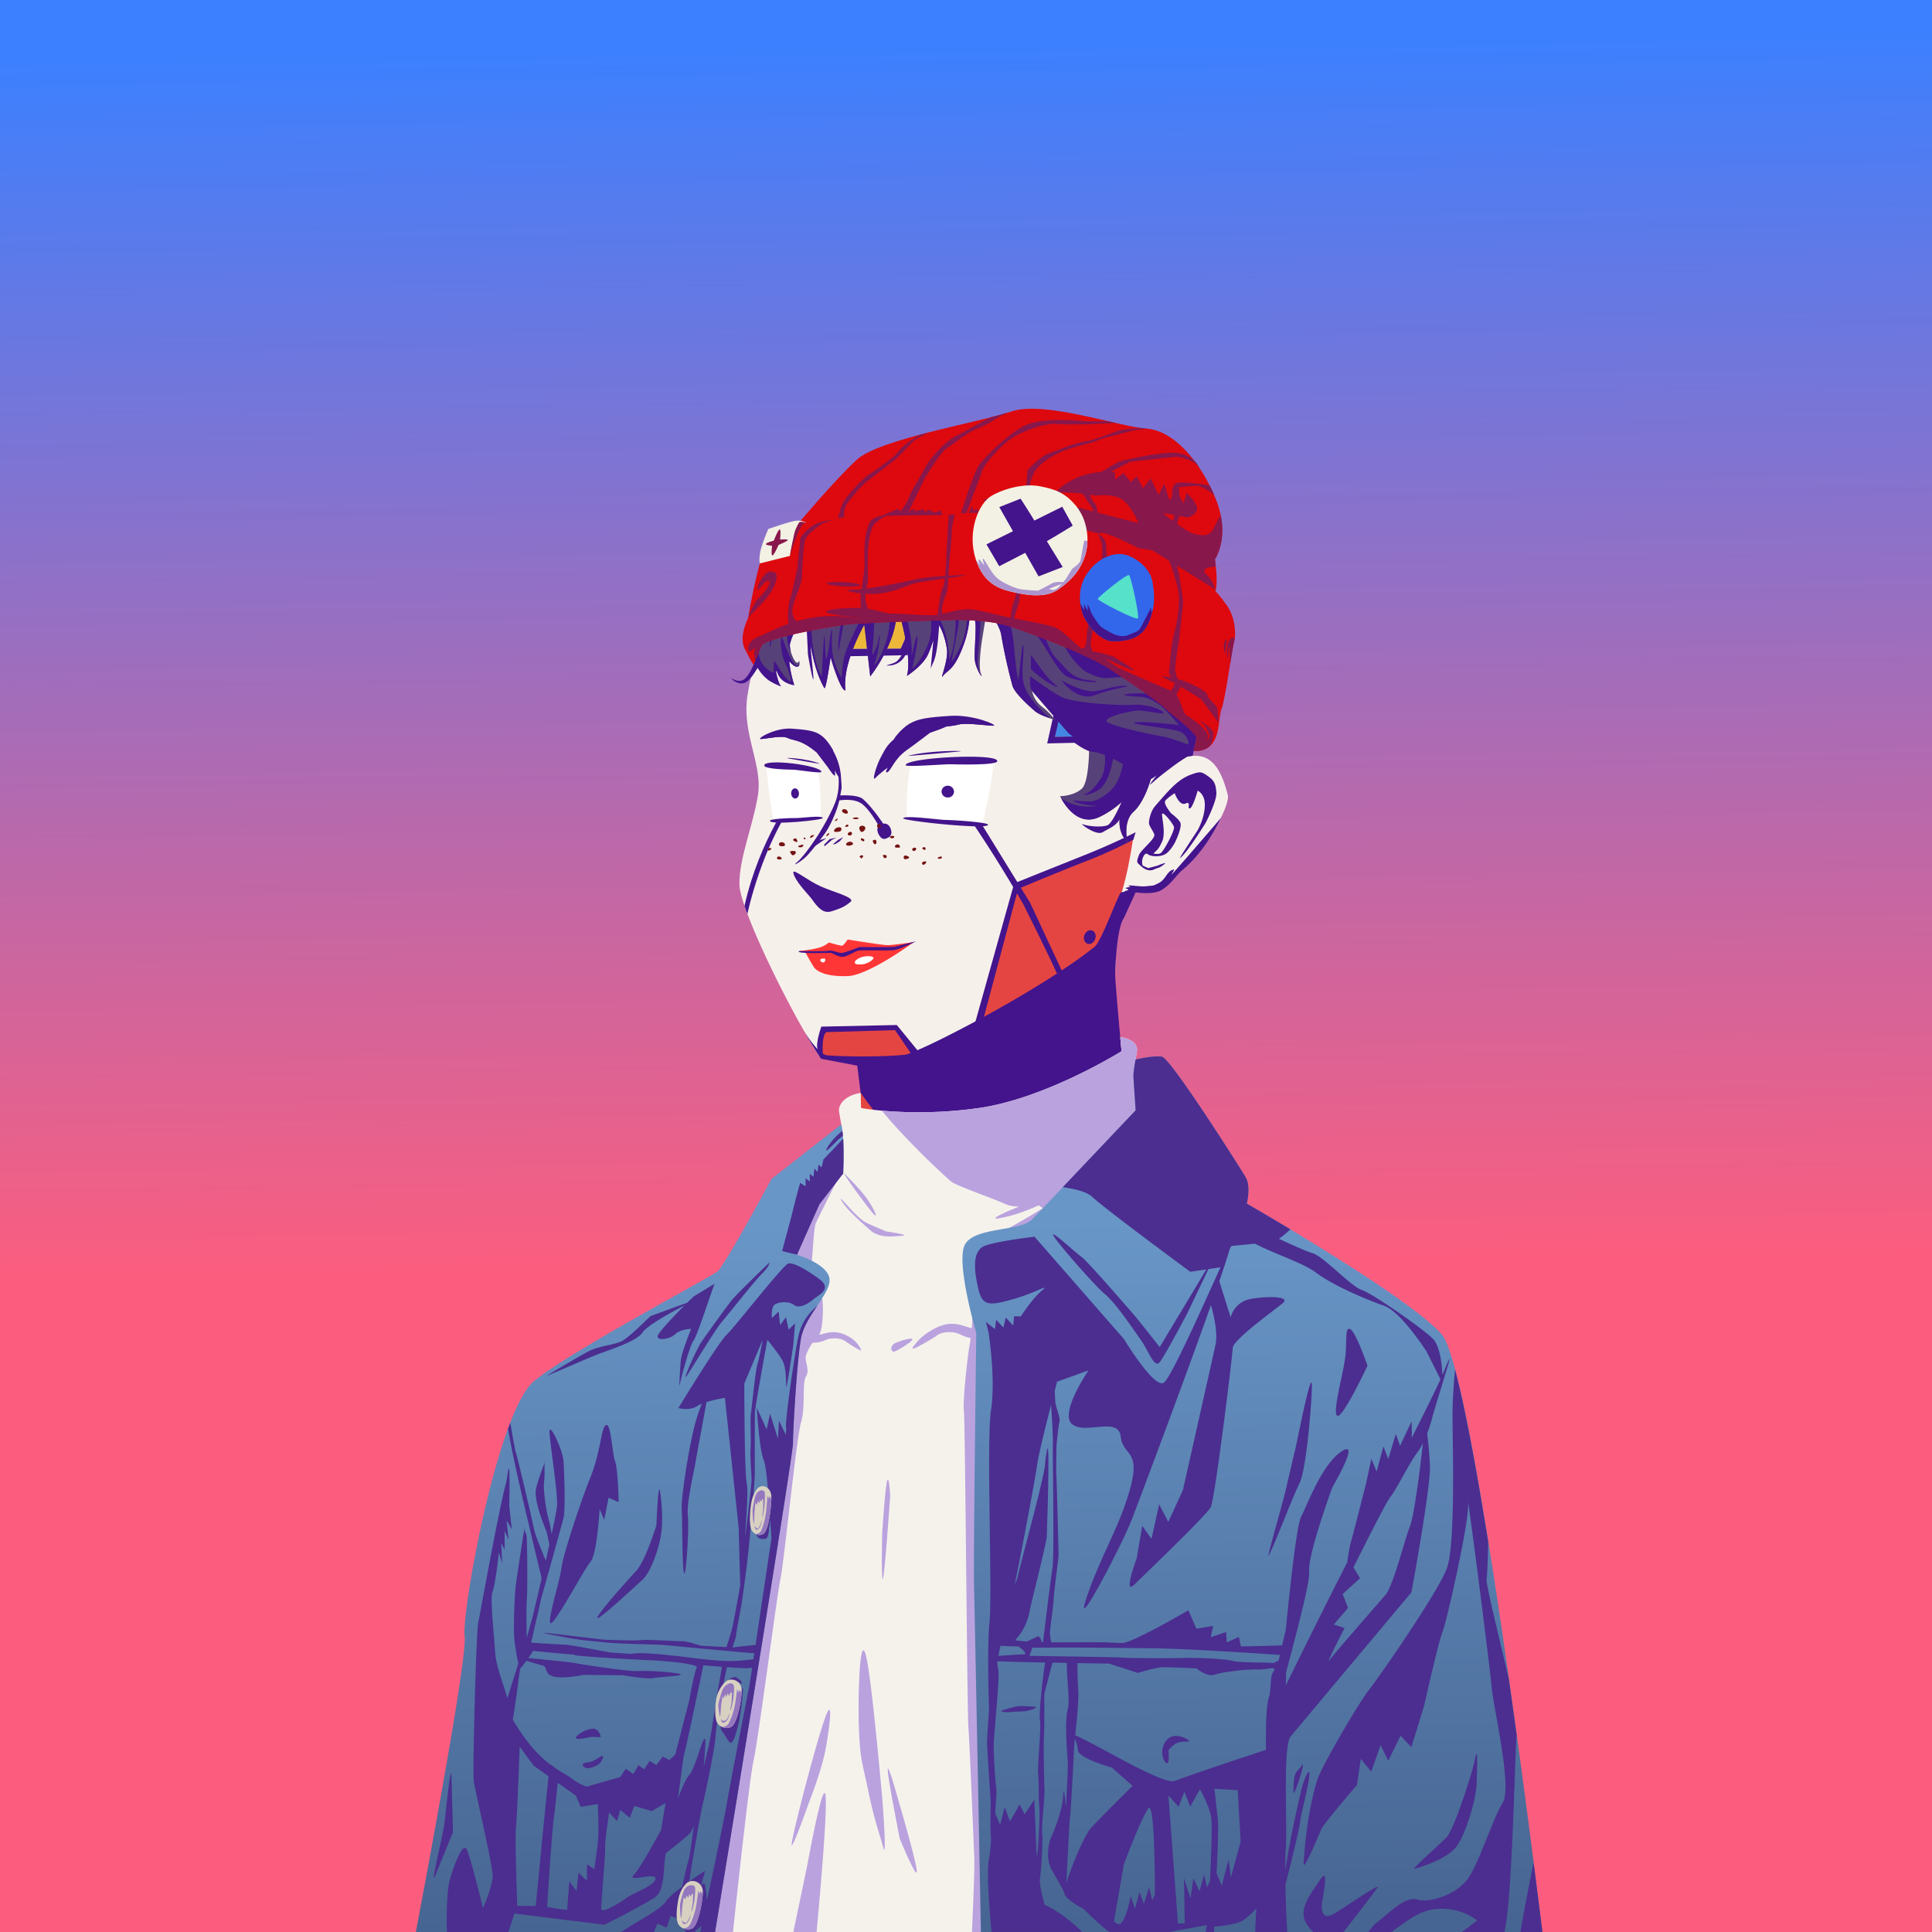<svg xmlns="http://www.w3.org/2000/svg" viewBox="0 0 2400 2400"><rect x="0" y="0" width="2400" height="2400" fill="#333333" stroke="none"/><g id="bg"><g id="Evening"><defs><linearGradient id="skyback-linear-gradient" x1="3005.4" x2="2982.27" y1="-1553.99" y2="-30.71" gradientTransform="matrix(-1 0 0 1 4188 1608)" gradientUnits="userSpaceOnUse"><stop id="skyback-c1" offset="0" stop-color="#3c80ff"/><stop id="skyback-c2" offset=".66" stop-color="#be68a8"/><stop id="skyback-c3" offset="1" stop-color="#fc5d7e"/></linearGradient></defs><path d="M2400 2400H0V0h2400Z" style="fill:url(#skyback-linear-gradient)"/></g></g><g id="person"><g id="Layer_1" data-name="Layer 1"><g id="DR03"><path d="M1233.75 607.69c-9.3-.15-18.39 0-27.19.06C1054 609.23 953 710.53 928.59 863.47c-3.41 21.35.1 40.92 4.44 59.44 5.31 22.61 11.86 43.67 8.56 64.56-6 38-24 80-23 112 .82 26 45.49 120.52 79.82 180.59 7.89 13.82 15.41 26.41 21.53 35.25l48.31 7.13s3.5 135.37 3.34 135.94c-2.62 9.82-27.16 19.71-59.62 51.09s-94.09 72.45-154.56 120.65c0 0-126.43 43.22-176.69 93.47s-32.18 256.78-33.75 325.1L594.38 2400h868.24l5.22-138.16 18.57-185 60.31 323.16h291.34l-61.65-415.12s29.47-306.6-35.53-353.6-153.47-66.4-153.47-66.4-106.63-68.76-124.47-87.35-59.47-52.72-59.47-52.72-4.86-42.31-11.19-104.62c-4.4-43.32-7.9-87.2-7-111.75 2.19-59.87.73-65.6 26-100.63 0 0 18.17 2.15 28.25-1.22s21.42-20.85 27.91-25.56c23-16.69 61.85-77.88 57.68-94-9.65-37.25-23.46-53.11-51.74-46.9 0 0 111.09-202.84-153.26-316.88-28.81-12.4-58.48-15.13-86.37-15.56Z" style="fill:#f6f0eb"/><path d="M883.39 2335.27c-4.91 6.13 2.23-27.37 35.35-40.62 17.36-6.94 21.28-12.26 30.08-17.06 12.14-6.63 27-11.47 39.84-10.85 22.74 1.1-47.89 26.07-69.92 34.33s-29.85 27.31-35.35 34.2ZM1100.81 2266.41c-.88-.07-1.39.06-1.5.4-1.73 5.4 67.82 33.56 109.38 57.1 9.73 5.51-2.89 50.22 2.56 76.09h31.69c-8.7-36.85-15-73.54-22.13-79.34-12.14-9.87-106.81-53.31-120-54.25ZM1035.62 2318.22a4 4 0 0 0-1.24 1.81c-5.91 12.77-13 56.26-20.85 80h20.22c2.75-26.65 6.49-84.24 1.87-81.81Z" style="fill:#43148c"/><path d="M1471 744.31s-67.4 27.64-89 38.76c-26.79 13.8-52.07 26.21-52.07 26.21l-19.37 105.88 174-2.47c11.98-35.84 24.37-101.88-13.56-168.38Z" style="fill:#4387e4"/><path d="M1775.44 1717.25c-10.44-8.53-27.69-18.75-49.63-17.06-36.66 2.82-156.29 91.47-147.12 215.56s92.72 125 120.22 125c22.4 0 66.68-33.47 79.34-43.38l-1.84-12.46s15.33-161.12-.97-267.66ZM653.31 1793c-13.2 75.71-6.74 184.12-6.4 240.34 19.08-16.62 35.78-47 40.28-102.56 4.32-53.55-11.78-100.9-33.88-137.78Z" style="fill:#edb73a"/><path d="M1090.31 1837.34c-85.59 1.85-165.11 74.45-173.56 167.57-9 99.31 36.86 198 128.72 206.31s184.17-71.53 193.19-170.84c8.5-93.71-39.3-194.13-131.16-202.47a154.52 154.52 0 0 0-17.19-.57Z" style="fill:#4387e4"/><path d="M1324.29 1076.41c-14.48.45-60.1 24.37-60.1 24.37l-13.53 46.44-21.07 76-15.8 54-75 36.36-25.87-36.5-92.72 1.72-1.25 15.53-1 18c.6.9 1.33 2.14 1.91 3l48.31 7.13s3.5 135.37 3.34 135.94c-2.62 9.82-27.16 19.71-59.62 51.09-12.22 11.81-29.44 25.38-48.31 39.81l16.42 69.23 18.31 116.38 205 2.9 108.18-105.37 182.81-130.38c-14.34-10.27-26.42-19.4-31.34-24.53-17.85-18.59-59.47-52.72-59.47-52.72s-4.86-42.31-11.19-104.62c-4.4-43.32-11.27-86.85-10.38-111.4 1.83-49.87-3.52-75.07 10.8-98 0 0 4.16-12.6 8-30.74s7.47-41.82 7.47-41.82l-11.07 5.26s-68 32.77-72.83 32.92Z" style="fill:#e44543"/><path d="M1073 1634s3.76 32.45 9.86 48.08c2.17 5.58 5.31 9.93 15.39 11.06s21.48-22.23 43.93-44.66c20.8-20.77 69-92.84 70-96.5 1.32-4.94-58.3 79.19-83.46 100.17-13.61 11.35-27.31 23.61-30.58 21.87-3.1-1.66-10.46-6.57-10.46-6.57ZM1434 1037.55c.25-3-6.58-11.07-6.7-15s2-14.38 7.25-20.73c1.91-2.3 10.08-11.62 12.44-14.26 10.2-11.35 19.76-20.68 32.19-25.2 12.09-4.4 13.25-3.81 21.21 1.69s9.78 9.59 10.62 20.29-13.13 37.53-13.13 37.53-24.81 40.09-32.07 43.94c-1.3.69 21.49-33.67 21.49-33.67s9.53-15.69 9.37-32.89c-.13-13.3-8.88-17.07-8.88-17.07s-6 21.54-9.83 22.08 2.45-9.49-5.28-6.07-13.44-12.83-13.44-12.83-8.94 5.58-11.68 9.42 7.4 15.74 7.4 15.74 8.37 6 11.11 11-4.56 20.84-4.56 20.84a50.3 50.3 0 0 1-10.93 16.43c-7.69 7.63-24.89 4.83-25.25 1.41s13 3.88 17.64-1.39 15.84-26.07 15.44-31.29c-.22-3-15.22-22.6-14.89-15.34.27 5.93 4.67 24-.11 33.76s-4.69 8.46-10.34 14.08-8.38-3.8-12.26 3.15c-4.25 7.63-.62 13.76-.62 13.76s-5.57-2.38-7.26-5.63c-1.09-2.09 1.65-8 1.84-8.84 1.14-5.22 18.75-18.88 19.23-24.91Z" style="fill:#43148c"/><path d="M1415.81 1074c0-.62 10.51 4.42 10.51 4.42l11.26-3s9.8-3.95 9.94-3.23-6.5 5.61-9.37 6.11-6.18 3.72-11.77 2.66-10.56-6.38-10.57-6.96ZM1010.74 1052.16l15.9-10.94-11.73 3.38M1024.48 1051.16l9-7.84 5.72-2.86-8.58 1.94-7 7M1034.44 1049l6.92-5.82 6.18-3.23-4.06 4.8-5.62 3.69ZM985.49 1084.05c1.73 10.4 18.78 27 22.94 32.82 8.1 11.37 14.43 18.45 24.89 15.08s15.5-5.19 23.3-11.65c6.31-5.22-20.57-11.84-37.22-19.23-15.8-7-34.91-22.99-33.91-17.02ZM1085.51 1945c1.73-21 7.18 19.43 7.18 19.43l5.75 89s20.42 42.79 30 60.73-33.81-24.7-40.65-42.53-4.26-36.72-4.26-36.72.25-68.97 1.98-89.91ZM1071.48 1458s0 39.9-.75 46.75-2-12.57-2.26-19.36S1067 1465 1067 1465ZM1474.32 939.55s-29.21 20.28-43.59 33.54c-7.7 7.09 9.19-14.34 8.88-12.61s-11.76 5.95-8 3.54 12.82-8.58 12.82-8.58 32.3-21 36.59-33.46-1.64 12.7-6.7 17.57Z" style="fill:#43148c"/><path d="M1516.65 1016s-7.91 9.61-41.19 47.87-14.41 15.5-17.23 16.17c-9.26 2.17-9.35 11.73-18.16 16.57s-7.56 3.1-17.06 4.36c-6.23.83-17.55-1.6-20.2-.91s2 1.88 2 1.88-4.74 0-6.28 1.18 7.74 1.29.12 3.49 11.26 1.8 11.26 1.8 22 3.73 33-2.74 18.64-18.45 23.54-22.76 29.01-22.59 50.2-66.91ZM1174.57 977.84c11.72 13.15 25.63 32.44 39.2 52.69 29.51 44 57.36 92.58 57.36 92.58s35.93 72 41.72 86.18l6.24-3.3-39.36-84.34-59.51-96.54-39-50.69ZM988.2 983.14s-44.81 58.66-63.35 142.2l1.6 4.63 2 5.39s17.88-87.73 64.46-148.06ZM1041.5 988.26s23.32-2 30.58 4.39c12.47 10.94 26.14 32.14 26.14 32.14l-5 4s-11.66-22.12-22.42-30.15c-11-8.21-30.42-4-30.42-4" style="fill:#43148c"/><path d="M1093.22 1024.48c4.2-2 7.78-2 10.74.93s5.78 11.58-.11 14.81-8.32 2.35-11.59-2.47-3.26-11.25.96-13.27ZM1328.23 889.43a8.65 8.65 0 0 1 8.65 8.65 8.65 8.65 0 0 1-8.65 8.65 8.65 8.65 0 0 1-8.65-8.65 8.65 8.65 0 0 1 8.65-8.65ZM1356.49 1155.85c3.75 1.23 5.57 5.94 4.07 10.51-1.5 4.57-5.76 7.28-9.5 6.06-3.75-1.23-5.56-5.94-4.06-10.51 1.5-4.57 5.75-7.29 9.49-6.06ZM1159.72 1686.56a12.91 12.91 0 0 1 12.92 12.92 12.92 12.92 0 0 1-12.92 12.92 12.92 12.92 0 0 1-12.91-12.92 12.91 12.91 0 0 1 12.91-12.92ZM1053.82 1686c6.29.61 10.83 6.86 10.14 14-.69 7.1-6.35 12.36-12.64 11.75-6.29-.61-10.83-6.86-10.14-14 .69-7.13 6.35-12.39 12.64-11.75ZM656.16 1778.84c-1 4.57-2 9.23-2.85 14.1 22.1 36.91 38.21 84.28 33.88 137.81-4.5 55.61-21.2 85.94-40.28 102.56 0 4.62.13 10 .06 13.85 23.41-16.51 44.77-49.34 48.31-115.07 3.36-62.45-14.81-114.44-39.12-153.25ZM1090.09 1832.31c-88.84 1.92-169.71 77.43-178.31 172.16-4.64 51.1 5 101.5 27.16 140.22 23.85 41.65 60.59 67.4 106.09 71.53 95.29 8.65 189.39-74 198.59-175.38 4.39-48.3-5.9-97.79-28.62-136.25-24.57-41.58-61.76-67.54-107.06-71.65a159.36 159.36 0 0 0-17.85-.63Zm.13 10a150.25 150.25 0 0 1 16.81.6c41.92 3.8 76.37 27.84 99.38 66.78 21.62 36.59 31.45 84 27.25 130.25-8.72 96-98.06 174.45-187.72 166.31-42.09-3.82-76-27.59-98.32-66.53-21.09-36.85-30.36-85.21-25.9-134.34 8.14-89.66 84.78-161.21 168.5-163.07ZM1728.34 1689.94a57.71 57.71 0 0 0-6.34.59c-47.11 7.25-158.64 91.68-153 226.35s103 133.95 128.34 134.65c22.9.64 73-32.69 83.1-39.53l-2.19-14.66c-12.66 9.91-56.94 43.38-79.34 43.38-27.5 0-111.06-.88-120.22-125s110.46-212.74 147.12-215.56c21.94-1.69 39.19 8.53 49.63 17.06-.67-4.36-1.26-8.87-2-13-10.04-6.77-26.32-15.09-45.1-14.28ZM1520.69 2187.75l1.22 10.44 106.09 41.37 27.75 160.44h10.84l-29.9-169.22ZM760.44 2205.66l-49.22 18.28L680.09 2400H691l29-167.28 42.34-16.53ZM1209.53 1277l50.33-179.69s49.18-19.79 86.85-34.82 64-28.68 64-28.68l-2.75 9.22a543.25 543.25 0 0 1-59.36 27c-35.37 13.79-83.82 34.14-83.82 34.14L1221 1268Z" style="fill:#43148c"/><path d="m1471.18 744.33-137.39 67-23.2 103.87 174.13-2.46-2.27 6.57-181.59 4.19 25.82-115.92 140.56-69.43ZM1020.25 1275.31l93.81-2 29.63 36.25-9.06 3.43-22.78-33.31-85.23 2.45s-6.12 1.22-4.39 29.8l-5.33-6.34s-5.9-2.59 3.35-30.28ZM990.12 1071c9.93-8.16 26.6-34.39 26.6-34.39s18.77-29.9 22.93-46.27 1.31-29 1.68-34.44c.44-6.46 5.37 18.09 3.86 25-2 9-1.88 15.25-7.89 30.08s-11.18 23-16.18 29.24c-2 2.48-10.44 13.85-17.73 21.92s-21.61 15.67-13.27 8.86ZM1095 939.12c4.44-7.67 5.49-13.41 22-26.28 15.68-12.21 44.66-9.46 56.23-10.93s-18 8.44-18 8.44-16.8 12.92-29.07 21.64c-15.47 11-19.17 25-23.59 27.14s.28-5.69.28-5.69-10.76 8-15.52 13.11 1.39-16.55 7.67-27.43Z" style="fill:#43148c"/><path d="M979.64 915.42c-4.14 2.76 7.07 3 16.31 7.19s18.58 12.29 18.58 12.29l13.75 18.1s6.06 9.35 8.17 10.4.27-6.2.27-6.2l8 12.87c.87-16.35-7.84-41.52-21.76-51.35s-39.18-6.06-43.32-3.3ZM1392.55 1108.56c-3.23 1.47-24.08 60.7-32.87 67.69-72 57.24-221 132.5-235.56 134-25.72 2.73-73.74 2.69-96.74.67-11.49-1-29-30.91-29-30.91 7.89 13.82 15.41 26.41 21.53 35.25l45 8.55 4.19 33.74s44.63 64.14 94.28 107.94c35 30.9 258.86 62.38 302.68 14.61-19.89-22-61.93-57.11-61.93-57.11-1.9-24.91-19.4-199.6-18.85-214.6 2.19-59.87 10.72-67.7 10.72-67.7l15.08-32.84s-15.31-.76-18.53.71ZM1776.16 1983.78l-35.63 28.69s25.18 108.54 34.88 189.47 10 116.51 12.53 159.5c.9 15.32 1 27.74.81 38.56h49.31l-59.5-400.66ZM645.31 1906.41c-.13-.32-.22-.2-.25.4-.44 10.38.56 71.16 1.6 109.72.05 2.07.12 2.79.18 4.66.18 10.32.3 20.07.13 27.5L594.38 2400h16.34l10.12-71.91 3.69-86.59 25-186.78c3 12 11.61 44.4 14.25 36.87 3.19-9.1-2.87-78.78-2.87-78.78s-13.57-101.64-15.6-106.4Z" style="fill:#43148c"/><path d="M1743.68 1954.25c-18.38 66.37-35.18 93.34-34.61 112.47s32.41-34 32.41-34l31.56 38.87 20 28.32-16.65-115.11s1.48-14.57 2.89-35.94c2.78-42 6.13-117.27 3.27-147.6-.15-1.98-20.49 86.63-38.87 152.99ZM1052 1897.57c-1.59-1.43-10.55 93.73-10.55 93.73s.54 6.57-10.69 49c-8.66 32.71-25.88 50.2-25.88 50.2s-60.33 55.73-67 58.55c-25.38 10.76-95.6 6.88-113.88 6.83-11.11 0 16.76 6.5 43.65 11 22.77 3.79 88.06-6.67 88.06-6.67s75.12-67.44 75.94-76.5c5.67-23 12.81-51.43 12.81-51.43s6.42-67.3 7.15-89.84c.11-2.83.61-44.67.39-44.87ZM1487.88 1835.47c-2.65.31-19.51 144.65-19.5 144.65l10.18 71.07 6.82 36 1-10.28 60.34 323.09h2.12L1537 2290.81l-3.41-39.62s-47.85-352.78-45.5-406.19c.27-6.68.16-9.58-.21-9.53ZM1487.5 1497.22c-16.36 9.46-42.72 27.26-79.66 54.31-55.43 40.61-128 100.09-128 100.09l-79.22 79.66s-86.85-1.56-100.41-.84-97.09-1.6-97.09-1.6L994 1662.5 971.81 1543c-2.79 2.17-5.77 4.46-8.69 6.69L983 1659.28l11.72 78.91 103.69 2 107.46 2 55.13-58.69 33.53-31.84 124.85-95.82 46.72-32.9 32.9-17.6c-3.89-2.75-8-5.55-11.5-8.12Z" style="fill:#43148c"/><path d="m995.1 1730.34-169 194.26-50.41 51-1.92 15 60.77-62.6 167.7-192s-7.14-5-7.14-5.66ZM1207.84 1731.83l74.65 88.11 96.51 117.44 54.41 60.16-2.06 17.27-60.83-71.72L1200.63 1738s7.21-5.49 7.21-6.17Z" style="fill:#43148c"/><path d="M1497.41 1845.75c-6.11 3.26-31.57 69.28-31.57 69.28l-37.12 78.41s-33.06 106.28-47.63 114.72c-40.64 23.52-47.36 26.68-95.75 32.15-5.17.59-17 1.88-17 1.88s-64.61 6.58-86.43 3.56c-24.57-3.4 24.43 29.71 77 38.44s105.34 16.4 105.34 16.4-9.72 111.88-9.47 165.63c.08 17.45 36-19.83 32.16-.81-1.25 6.24-9.36 21.19-17.16 34.59h92.84l5.22-138.16 18.57-185 11.71 62.74-4.84-46.78-2-137.15s-4.31-15.26-1.84-16.91 11-89.33 8.91-92.81a.65.65 0 0 0-.94-.18ZM770.84 1888.94c-2.37.64-3 26.25-3 26.25s-9.33-27.81-10.53-25.57 4 15.21 5.75 34.54 1.13 42.75 1.13 42.75l-4.38 52.71-7.37 57.22s-8.59 138-21.47 219.25c-9.43 59.46-19.39 91-24.09 103.91H764c0-.74.14-1.12.19-1.94 1.6-29.92 1.45-49.75 4.25-94.53s.86-78.34 1.71-95.37 9.1-109.85 9.1-109.85 16.45 64.87 17.34 41.22-13.78-135.81-13.78-135.81 10.8 35.41 5.53 2.94c-2.57-15.85-11.75-97.66-15.53-113.57-.81-3.09-1.42-4.3-1.97-4.15ZM1134 1673.81c1.36-4.6 9.4-14.36 27.74-23.81 24.63-12.68 37.69.46 53 1.32s35.1-.28 66.81-3.63 39.39-7.36 94.92-14.3c45.13-5.64 99.71-23.76 99.38-21.93s-29.7 17.3-100.72 29.27c-12.6 2.12-44.42 9.11-83.74 14.73s-51.21 7.66-73.55 7.77-22.69-7.78-36.29-8.39-19.75 3-19.75 3M1070.63 1681.58c1.83-8.51-7-18.93-24.34-24.86s-25.64 4-44 3.4-13.5-3.12-37.82-6.46-35.28-9.36-77.88-16.3c-34.62-5.65 75.3 24.45 80.54 25.42 34.74 6.39 23.32 5.16 40.46 5.27s16.13-4.83 26.56-5.44 15.15 3 15.15 3" style="fill:#43148c"/><path d="M1233.75 607.69c-9.3-.15-18.39 0-27.19.06-74.16.72-136.08 25.08-183 67.44-19.43 50.12-2.31 131.09-2.31 131.09l97.59-.56c23.29-52.87 40.47-80.63 63.69-108.25 36.65-43.59 83.34-66.67 125.13-78.88-24.84-8.38-50.03-10.53-73.91-10.9Z" style="fill:#edb73a"/><path d="M1307.84 618.54c-41.83 12.2-88.61 35.27-125.31 78.93-23.22 27.62-40.4 55.38-63.69 108.25l-97.59.56s-17.17-81.1 2.33-131.21q-5.76 5.2-11.22 10.75c-5.61 18.44-10.67 56.32.3 130.12l114.75-2.06S1139.5 761.77 1192 702c24.12-27.47 67.27-61.43 129.94-77.92-.61-.27-1.16-.54-1.78-.81-4.1-1.8-8.16-3.33-12.32-4.73Z" style="fill:#43148c"/></g></g><g id="Washed-Denim-Jacket"><defs><linearGradient id="clothing-linear-gradient" x1="1963.08" x2="1992.68" y1="-392.21" y2="-2689.44" gradientTransform="matrix(.38 0 0 -.38 468.75 1368.75)" gradientUnits="userSpaceOnUse"><stop offset="0" stop-color="#6896c7"/><stop offset="1" stop-color="#476592"/></linearGradient></defs><path d="m1391.62 1288.38 1.6 17.5s-93.62 58.6-177.1 70.53-146.5 0-146.5 0l-.46-18.72c-18.2 2.82-27.82 13.39-26.88 22.81.21 2.07 4.42 24.47 4.84 30.87a424.07 424.07 0 0 1 0 46.6l-39.94 34S886.83 1598 802.41 1640.5c-38.53 19.41-83.6 46.06-83.6 46.06-63.21 37-88.34 124.56-88.34 124.56l6.47 161.88-12.35 144.41L574.66 2400h910.56l23.84-106.06 13.06 106.06h345.19l-15.12-142.09-42.19-197.44s-11-191.77-12.47-203.69 9.46-136.29 6.94-145.5c-27.55-100.62-203.94-150.28-203.94-150.28s-184.29-137.88-186-142.53-6.38-81.66-6.38-81.66 1.16-13.63 4.07-29.9-20.59-18.54-20.6-18.53Z" style="fill:#f5f2ec"/><path d="m1391.62 1288.38 1.6 17.5s-93.62 58.6-177.1 70.53a526.49 526.49 0 0 1-120.68 3.25c18.9 23.36 56.41 61.92 85.75 87.81 6.21 5.48 50.53 20.39 66.12 27.56a40.26 40.26 0 0 0 18.88 3.69c-3.09 1.26-6.43 2.78-9.38 3.87 0 0-45 18.87-1.22 7.53 9.13-2.36 20.4-6.43 34.35-12.65a9.89 9.89 0 0 1 3.34 1.94 14.17 14.17 0 0 0 2.31 1.31c-33.76 21.36-73.81 40.78-67.18 42.16 10.33 2.14 42.41-18.38 72.65-40 14 4.2 43.06 6.53 74.53 4.43 34.5-2.3 80.12-15.09 106.79-35.5-28-21.29-52.89-40.47-62.85-48.78l-4.72-4.34h-.06s-.24-.2-.25-.22c-1.74-4.65-6.38-81.66-6.38-81.66s1.16-13.63 4.07-29.9-20.56-18.54-20.57-18.53Zm-342.68 169.46c-3.1-1.45 28.94 42.18 35.9 49.91s.92-6.5-8.06-19-27.84-30.91-27.84-30.91Zm-7.41 4.88-34.31 29.28s-13.49 11.76-33.53 28.31C955.94 1553.62 937 1589 932 1597.75c-1.3 2.28-4.3 21.8-8 48.59-8.67-2.22-19.16-4.85-37.41-9-4.27-1-6.32-1.29-6.59-1.15-1 .51 20.92 7.3 43.5 14-21.65 158.37-75.33 647.47-86.5 749.81h73.53c4-37.77 20.52-191.19 25.53-212.69 5.65-24.19 29.47-208.45 33.66-227.31s19.67-174.7 25.4-193.19 1-48.46 6.07-56.75-1.27-17.87-.31-24.56c.6-4.22 4.32-11.35 8.53-17.5 15.09-.27 14.77-4.79 24.78-5.38 10.43-.6 15.12 3 15.12 3 5.74 3.91 21.29 13.92 20.53 11.69s-6.16-14.66-23.56-20.59c-11.86-4-19.58-.78-29 1.56 5.88-7 5.89-43.34 3.41-48s-15.32-29-13.41-34.75 3.19-49.12 6.06-55.81c2.48-5.85 20.31-40.72 28.19-57Zm2.88 26.22c-.46-.19-.06.77 1.5 3.4 6.07 10.3 23.89 26.06 35.56 36.22s30 7.2 39.94 6.44-20.5-5.28-20.5-5.28-19.74-8.13-25.79-11.41c-10.67-5.79-28.75-28.57-30.71-29.37ZM1581 1546.5l-11.41 12.62s-15.09 11.9-7 12.69 38.19-10.62 38.19-10.62Zm-373.94 29.5-.81 20.19c3.24 13.5 2.41 36.28.84 53.81-12.42-3.25-24.9-10.52-45.4 0-18.35 9.45-25 19.88-27.75 23.81-5.13 7.36 28.9-14 28.9-14s5-5.54 18.63-4.94c10.55.48 13.25 5.28 24.31 7.38-.39 2.89-.8 6.35-1.16 8.12-2.41 12.1-8.86 69.35-7.24 82.25s4 374.25 5.65 394.41 6.44 142.73 7.25 160.47c.61 13.46-1.6 64-2.9 92.53h96.28c.21-1.36.55-3.64.78-5.09l11.5-3.57s.4-34.66.84-84.06c4.53-37.22 7.28-70.58 3.41-76.5a1.29 1.29 0 0 0-1.07-.66 3.26 3.26 0 0 0-1.84 1c1-143.16 1.56-330.21-3-343.81-5.82-17.46-59.2-159-83.87-224.44 15.59-.76 29.64-2.9 60.87-7.37 39.32-5.63 71.15-12.63 83.75-14.75 44.39-7.48 51.44-10.68 39.47-10.66-7.18 0-21.2 1.2-38.12 3.32-55.54 6.94-63.23 11-94.94 14.31-24.36 2.57-41.62 3.81-55.28 3.87-3.9-10.33-15.1-40.09-15.1-40.09Zm312.44 16.41a12.14 12.14 0 0 0-3.25.43c-12.24 2.76-73.91 18.06-57.84 18.07 11 0 34.59-3.38 43.47-6.44 7.76-2.71 22.3-11.73 17.62-12.09Zm-659.31 14.28-25.69 15.72s34-2.88 41.81-7.29-16.12-8.46-16.12-8.46Zm271.4 56.28c-3.49-.13-11.62 2.23-18.37 4.94-9 3.6-6.6 12.91-1.5 10.81s21.22-12 21.59-14.72c.1-.71-.55-1-1.72-1.06Zm672.91 49.28-15 38.9-98.09 66.35c1.87-5.54 10.09-29.89 7.12-26.72-2.4 2.57-10.88 21-16.28 32.94l-63.34 42.81c-3.69-16.41-11-46.79-14-41.62-2.87 4.95-1.85 36.14-.91 57.87l-84.62 145.31-2.26-11.68 10.85-59.69-1.25-10.44-13.78 34.66-.13 14.62-2.47 48-6.65 11.47-6.53-87.19 15.12-65.15s-21.48 6.43-26.84 32.19 10.4 140.37 10.4 140.37l-18.78 10.91s-7.34-15.51-17.62-61.5-11.8-72.47-17.78-90.1-6.16 19.6-6.16 19.6l38.41 170.93-15.29 66.22-30 192.07-1.28 5-38-191.85s-21.35-145.15-23.59-70.75c-1.45 47.79 4.84 181.35 9.62 274.22h109.91l23.84-106.06 13 106.06h2.16l-9.12-161.78-7.16-133.94 23.69-76.59 72.93-130.22c.07 1.21.29 7.12.29 7.12l-36.44 250.6-15.66 51.19-19.72 61.62s-11.9 85.46-3.06 67 38.44-140.75 38.44-140.75l22.72-116.56 10.78-69.06 18.75-129.16 28.37-24.84 44.85-30-20 47.19-5.91 76.59s-7.3 52.4-9.12 58.78 9.66 85 14.9 56.06 6.07-171.81 6.07-171.81l15.5-44.69 10.53-30.15 44.56-29.82 31.94-17.68-11.85 28.68s-3 44.75 1.44 38.69 16.34-62.91 16.34-62.91l4.41-10.18 10.19-5.66c1.35-22.05 2.32-41.15 1.56-45.5Zm-1152.72 48.06-4.78 10.1 10.66 30.71 6.9 18.79 5.38 62.4s17 113.55 17 108.13 8.61 31.76 6.15 8.72-16-100.91-16-100.91l-5-58.84 25 33 37.31 77.68 33.6 71.72 7.72 58.63s-3.27 16.81-6.53 34c-2.34-9.4-8.44-34.36-8.44-40.1 0-6.87-12.66-42-12.66-42l-19.53-62.94s-4.08-26.75-4.72-21.69 2.19 42 2.19 42l17.35 57.5L756 2108l7.31 38.22c-1.28 7.27-2.26 13.21-2.4 15.15-.34 4.77-5.85 53.1-11.06 98.35-9.13-9.33-27.25-26.86-35.19-27.44-10.81-.78-2.5 30.06-2.5 30.06s7.84 54 10.65 51.38.63-62 .63-62l15.65 11.87 8.32 17c-2.23 19.26-5.38 46.66-5.38 46.66L723.88 2400h21.62c2.72-31.49 14.25-98.72 14.25-98.72l4.5-39.06c.38 21.67 1 45.25 1 45.25l5.25 92.53h20.38l-8.16-40.75s-8.56-97.37-13.91-136.31l6.91-59.85 1.22-11.75 4.31 18.78 7.59 44.1s7.22 80 9.63 82.06 0-74 0-74l-16.81-116.06 5.28-50.63s-.19-1.07-.19-1.09l4.94-24.31 11.12-83.84-7.4 6.06s-8.42 36.69-7.41 42.75-5.06 32-5.06 32l-.41 4.15c-.6-3.37-1.28-6.93-2.09-11.43l5.44-117.32s7-33 5.84-39.78-10.72 12.69-10.72 12.69l-3.06 40.59-5.35 61.47c-5.71-30.21-11.72-60.82-15.18-73.65-1.5-5.54-2.52-7.8-3.19-7.85-2.89-.19.81 41.5.81 41.5l-6.56 21.35c-12.55-21.93-28.68-50.47-29.44-54.94s-17.37-30.45-31.12-51.72l-6.72-24.22-11.19-36.88-6.25 9.22Zm17 57.1 3.31 2.31 13 28.22c-5.51-8.48-13.4-20.75-13.4-20.75Zm1129.57 6.78s-67.42 312.24-82.79 418.5c-6.74 46.65 32.55-63.92 31.22-59.78-4.34 13.56 34.72-136.75 34.72-136.75l11.41-53.19 8.12 92.81s-6 91.69-8.12 122.63-21.16 90.65-21.16 90.65L1745.47 2400h47.91l7.15-147.06 15.06-69.38 21.85 216.44h29.87l-14.84-139.31-12.94-62.1-29.53-138.12s-11-191.77-12.47-203.69c-.39-3.17.13-14.68 1-29.47Zm-695.32 13.87c-.4-.23-.84.52-1.31 2.69-2.49 11.57-5.84 63.84-5.84 63.84s-1.34 67.23 1.15 55.66 8.82-101.94 8.82-101.94-1.05-19.24-2.79-20.25Zm-469.65 42.22c.18 5.38-3.32 166.34-3.32 166.34l-8.5 90.5-4.12 72.63s5.6 129.74 8.84 144.06 4.13-86.78 4.13-86.78l-.56-125.78 8.84-51.37L669.41 2208S690 2305.56 696 2312.5s2.94-54.93-2.38-76.78-24.79-82.64-32.46-113.34-17.16-92.13-17.16-92.13-11.22-168.6-10.59-149.97Zm439.09 169.81c-5.29.91-6.82 66.07-5.38 99.29 1.65 38 4.19 39.77 11.69 76.12s13.32 50.36 18.31 69.25-.78-56.69-.78-56.69-14-162-21.34-184.15c-.88-2.78-1.71-3.91-2.47-3.82Zm-42.13 73.91c-.88-.47-2.48 2.1-5.06 9.09-10.3 28-36.06 126.44-41.22 153.13s20.6-46.38 20.6-46.38 15.47-38.85 20.62-65.53c3.87-20.04 7.72-48.94 5.06-50.31ZM806 2150.69c-.3-.34-.57.75-.81 4-1.26 17.13-1.34 94.46-1.34 94.46l5.06 92.38s11.69 66.12 13.12 56.38-6-69.47-6-69.47l-2.31-48.07-4.81-99.75s-1.59-28.46-2.91-29.93Zm297.25 46.4c-.35-.28-.54.19-.5 1.63.31 11.52 14.94 85.28 14.94 85.28s21.47 52 21.16 40.47-22.41-86.53-22.41-86.53-10.69-38.85-13.16-40.85Zm-494.75 12.47a6.09 6.09 0 0 0-.44 1.44l-1.59 9c-.31 2.38-.38 3.44-3.63 20.94-.38 2.08-.71 3.72-1.15 6.06l-27 153H607l-6.22-87.91 4.41-31.18 6.94 30.75s-.58-105.02-3.63-102.1Zm415.66 17.75c-5.32 1.32-21.29 89.6-21.28 89.6L985.5 2400h28.91c4.45-48.65 12.85-143.27 11.31-167.41-.25-3.87-.8-5.47-1.56-5.28Zm-365.1 1.5c-3.08-3.17 5.5 62.85 5.5 62.85l1.63 21.37 1.65 87h26.6l-9.75-52.88s-19.81-102.84-24.85-116.71a5 5 0 0 0-.78-1.63Zm1029.22 53.31c-4.73 1-56.54 100-63.16 103.82-6.42 3.75-55-23.85-55-23.85-1.35 4.39 12.22 22.27 25 37.91h46.65c11.86-27.62 50.61-118.77 46.51-117.88Z" style="fill:#baa2de"/><path d="M1410.64 1316.22s-3 16.42-2.68 21.07c1 15.74 2.78 42 2.78 42s-122.35 129.43-128.93 135.79c-15.9 15.41-75 8.5-84.15 33.29s15.09 107.53 15.09 107.53-3.67 283.62-2.75 315.75c.85 29.86 7.49 376.08 8.5 428.34H1916c-10-81.62-86.38-698.37-125.12-742.5-41.41-47.16-242.07-162.25-242.07-162.25s5.37-21.19-1.43-32.72-93.22-148-104.13-149.81-32.61 3.51-32.61 3.51Zm-365.59 80.51-86.64 67.77s-58 107.51-67.25 115-182.63 99-227.72 136.13-90.2 286.46-86.22 317c3.35 25.71-44.7 283.15-60.63 367.38h371.66c9.06-55.29 96.75-590.39 96.75-606.91 0-17.37 4.94-101.74 9.91-130.28s37.95-56.34 35.47-74.59-40.13-29.38-40.13-29.38 6.41-50.15 12.21-62.6l45-38.37s.73-18.1.39-31.77-.35-10.58-1-17.92a85.52 85.52 0 0 0-1.8-11.46Z" style="fill:url(#clothing-linear-gradient)"/><path d="M1438.72 1312.34c-11.46-.21-28.1 3.88-28.1 3.88s-2.95 16.41-2.65 21.06c1 15.74 2.78 42 2.78 42s-52.45 55.4-90.53 95.47c16 2.24 30.4 6.09 36.56 12 15.4 14.7 121.78 93.09 121.78 93.09l19.94-2.93c-12.88 21.73-29.69 49.56-29.69 49.56l-28.19 46.94s-24.26-30.92-30.34-38.1-59.66-69-66.84-74-41.71-37.14-34.25-25.4 50.81 61.29 64.06 72.34 36.46 45.84 44.75 57.44 16 34.78 22.62 26.5 34.26-60.75 34.26-60.75 15.76-32.93 26.28-54.94l15-2.22c-20 43.62-61.81 138.65-70.75 143.53-12.28 6.7-49.29-54.5-49.29-54.5l-111-127s-44 5-61 11-14 31-9 53 13 22 42 14 49-21 37-11-26 32-26 32l-8.43-.22-1 11.57-9.34-10-2.88 12.43-9.06-9.65-1.35 11.69-11.43-9 3.34 12.75s9.13 57.37 3.12 96.37 2 226-2 265c-2.42 23.6-1.53 75.17-.46 108.44-1.4 18.27-2.68 37.25-2.41 43.66.45 10.75 4.5 70.34 4.5 70.34s-.91 37.65.44 45.72c.1.59-1.29 19.48-2.69 25.65-3.42 15.07 1.3 69.13 3.28 89.88h112.75c-11.82-11.25-29.19-26.07-46.78-33.72-3-11.24-7-25.62-5.78-33.53 1.27-8.16 2.91-32.46 2.9-47 .39-2.1.86-6.69-.09-3.75 0-1.48 0-3.6-.09-4.66-1.07-10.6 3.43-41.82 2.81-56.09s-1.32-58.25-.63-63.91.41-53 .41-53l10.13-38.9c7.89.16 10.91.23 17.87.34-.29 19 4.21 47 1.13 57.84-4 14.06-1 51.71 0 63.76.55 6.71-1 35.17-2.22 57.53 0 0-2.7-31.52-3.47-13.82s-11.74 44.6-15.1 51.88-6.71 26.87 1.13 40.31c6.42 11 15.34 27.07 15.31 27.66-.26 5.68 11.11 13.42 24.06 20.47 10.88 10.83 23.48 22.63 32 28.59h75.16c6.47-1.23 10.65-2.19 10.66-2.19s19.31-3.35 35.28-6.31c-.6 3.72-.87 4.64-1.57 8.5h10.53c.05-2.31.09-4.27.13-6.62 4.48-.3 20.65-1.52 31.69-5.72 6.36-2.43 14.36-10 20.78-17-.81 12-1.4 22.62-1.41 29.31h39.78c-1-16.05-1.94-37.95-2.34-58.94 6.47-23.7 17.94-71.73 18.25-77.4.44-7.91 10.12-43.07 11.44-57.57.33-3.62 0-5.05-.66-4.93-2.06.33-7.57 14.5-9.87 24.72-1.32 5.81-8.51 37.16-13.19 61.74-2.58 13.56-4.47 25.12-6.16 35.76 0-11.06.17-21.41.75-29.26 2-27-4-125 6-137s150-179 150-179 24-130 23-157c-.62-16.71-3.4-40.4-3.4-40.4s4.84-13.28 6.12-18.94c1.4-6.15 12.11-40.69 19.22-64 1-3.17 3.31-11.76 1.84-9.06-2.07 3.81-4.88 11.79-8.43 19.44 0-7.23-1.91-34.5-11.32-44.63-10.59-11.41-75.83-57-88.87-61.12s-47.27-41.58-61.13-45.66c-8-2.35-25.89-10.47-41.56-17.78a126.84 126.84 0 0 0 14.13-11.81c-1.37-.82-1.05-.61-2.38-1.41-29-17.38-51.72-30.53-51.72-30.53s5.37-21.19-1.43-32.72-93.22-148-104.13-149.81a30.91 30.91 0 0 0-4.56-.26Zm-392.41 92.25c-.88.86-1.62 1.61-3.09 2.88-8.84 7.62-15.1 16.29-16.84 20.94s14.65-12.5 14.65-12.5l6-4.94c-.09-.88-.13-1.23-.28-2.78s-.27-2.34-.44-3.6Zm1.1 9.72-8.85 9.69-15.65 16.28-2.25 9.84-3.91-3.31-1.19 9-3.9-4.28-1.07 10.31-4.75-3.68.25 9.59-5.34-4.13-.09 10.07-6.63-4.28s-1.47 4.74-4.19 15.09-6.68 26.31-6.68 26.31l-11.57 43.31s11 2.79 18.69 4.47c.07-.59 27.72-62.59 27.72-62.59l29.41-38.09s.71-18.11.37-31.79c-.15-7.32-.23-9.93-.37-11.81Zm511.47 130.57c24.25 12.81 59.82 23.79 76.34 36.34 20.38 15.49 62.77 33.44 84 40.78s53 57.06 53 57.06l17.22 34.44c-9.05 19.4-22 45.42-35.75 72.62.42-9.87-.19-20.46-.19-20.46l-14.31 30.4-5.22-14.87-9.38 31.12-6.06-15.47-8.47 31.25-6.47-16-6.5 30.16s-16.37 64.85-19 73.63c-1.4 4.72-3.41 16.12-4.37 24.59-22.16 43.43-62.72 124.71-76.38 153.28.11-5.1.22-10.22.16-15.69 10.41-40 30.16-111.77 28.81-125.94-2-21 29-105 29-105s36-61 11-44-43 68-50 81-19 140-19 140-2.73 11.8-4.59 19.91c-3.45.1-25.22.73-51.22 1.22l-2.53-11.81-15 6.72-.91-12.75-19.09 6.37 3.15-14.12-20.9 3.65-10-23s-65.6 38.43-81.19 40.66c-2 .29-26.5-1.28-26.09-.88-5-.11-47.05.09-63.19.1-.43-2.81-1.27-8.2-1.5-11-.3-3.57 4.93-38.72 4.66-42.53s6.1-51.14 6.09-55.15-2.27-92.73-2.78-99.44.28-37.41.28-37.41 2.3-23.71 3.59-28.87-4.13-17-4.9-22.44c-.33-2.26-.66-9.1-.94-15.66.63-2.41 2.91-11.31 2.9-11.31l39-14s-37 54-20 67 57-10 60 15 25 15.91 12 63.91-36.51 83.51-54.35 136.22 44-65.5 56-96.5c9-23.34 65.45-173.3 98.53-266.78 2.9 10.21 8.94 34.29 5.63 49.31-4.26 19.32-40.47 180.41-40.47 180.41l-18.19 39.65-11.37-21.87-9.47 42.93-11.5-16.25-6.94 40.57s-17.47 46.55-2.88 32.43 89.51-86.29 94.79-95.93 27.11-187.4 27.4-197.91 53.65-48.26 62.6-56.19-18.37-8.57-39.66-4.93-25.53 23-25.53 23l-14.06-45c5.51-16.1 10.11-30 12.22-37.56a2.34 2.34 0 0 0 .09-.75l2.65-5.34s14.68-1.38 29.24-2.92Zm-603.22 23.59s-40.42 38.84-46.72 46.72-32.57 44.1-38.35 53-25.21 52.54-16.81 39.94 34.13-55.69 43.06-66.19 39.9-49.9 49.88-59.88 8.94-13.59 8.94-13.59Zm26.28 1a8.2 8.2 0 0 0-2.72.16c-6.4 1.52-66.65 79.16-76.81 88.68s-59.72 90.85-59.72 90.85 14 3.79 23.5-2.57a34.61 34.61 0 0 1 5.78-2.84 199.41 199.41 0 0 0-9.81 30c-6.75 27-16.22 86.83-15.32 100.78s.47 69.32 2.72 79.22 6.74-54 4.94-70.66 7.21-52.19 9.91-68.84c1.75-10.8 9.17-49.31 13.21-72.5a187.89 187.89 0 0 1 22.88-5.31l17.16 162s1 42.22 1.9 70.34c-1 6.24-8.3 47.47-10.44 55.53-2 7.48-5.76 18.84-6.71 21.69-9.1-.46-26.28-1.3-30.22-1.56-5-.34-15.77-5.72-26.5-5.72s-41.27-2.35-49.31-1.34-36.23-.32-42.6-.32-69.54-8.47-76.84-8.62 17.43 3.76 28.9 6.22c10.88 2.33 39.89 5.08 51.63 6.09s49.32 2 59.72 2.34 37 3.4 67.4 6c28.46 2.47 44.9 4.49 52.44 4.47l-1.12 7.63c-5.82.52-18.52 2.58-33.91 2.09-25.61-.81-57.48-6.29-66.12-6.5 0 0-39.17-5.13-51.44-2.28-8.62-.51-16.54-1.08-24.5-1.62-11.57-1.4-47.36-9.3-58.38-9.79-11.72-.5-41.78-2.53-41.78-2.53L672.5 1985s25-89.18 27.53-99.37 1-55.56 0-70.35-18.17-50.27-17.41-36c1 17.92 10.78 76.76 9.26 92.57-.44 4.52-3.18 17.93-6.63 34a149.44 149.44 0 0 0-3.94-19.16c-3.12-10.45-6.71-37-5.37-46.66s-.6-21.37 1.62-26-8.41 20.79-11.62 35.13 10 46.08 12.47 52.28c1.13 2.8 2.61 10.48 4 17.18-1.47 6.69-2.82 12.94-4.41 20-3.12-7.39-13.35-31.8-14.72-39.53-1.58-8.94-20-87.33-22.62-95.22-1.05-3.13-3.81-19.29-6.72-36.43-1 2.5-2 4.82-2.91 7.43 4.16 24.07 11.32 56.52 16.19 77.85 7.08 31 25.56 107.54 25.66 107.93-5.3 22.79-11.16 47.81-12.13 50.91-1 3.32-4 14.58-6.4 23-.36-15.43-.57-40.73.12-48 .8-8.37.8-56.17-.19-77.47-.27-5.94-3.49-4.55-2.43-12.62s-10.91 69.64-11.44 75.22-3.55 51.76-1 68.9c1.48 9.81 3 20.27 4.53 25.63l-13.66 43.56c-4-15.7-14.29-40.08-15.25-57.78-1.2-22.31-6.64-65.72-3-75.38s7.69-48.09 7.69-48.09l4.09 13.69-1.22-25.75 4.26 8.59v-23.09l4.91 10.59-2.5-23.9 6.53 11.06-3.12-29s.86-38-.22-44.81-1.84 9.2-4.1 17.46c-9 33.17-32 161.61-34.37 173.07s-7.22 184.5-5.41 196.56 23.5 104.34 23.5 117-12.07 40.38-12.07 40.38-14.48-59.72-19.91-72.38-18.07 25.33-21.68 38.59c-3.32 12.16-4 44.91-3.22 63.41h76.28c3.14-8.52 5.95-17.73 7.41-22.94L750.94 2391s44.52-22.44 61.68-33.35c14.33-9.1 10.5-35.3 14.44-55.43 8.23-6.58 22.06-17.65 28.32-23.07 2.35-2 4.51-6.24 6.43-11.12-2.35 18.63-4.77 36.73-6.15 41.34-2.14 7.12-5.45 21.53-8.22 34.35-8.83 6.59-17.19 13.36-19.91 17.84-6.64 10.94-40.15 27.25-55.65 38.47h40.5l4.24-10.47 11.57 5.09 5-14.71 12.43 5.18 5.41-14.68.94.59c-.36.61-1.82 3-1.82 3l-1.93 17.06a69.75 69.75 0 0 0 3.53 8.91H863c.66-.85 1.72-2.12 1.72-2.12a79.4 79.4 0 0 0 6.84-5.79c0 .17-.24 1.2-.28 1.35-.48 1.94-.83 4.25-1.16 6.56h18.16c4.53-27.65 28.73-175.25 51.78-318s45-280.65 45-288.91c0-15.19 3.79-81.67 8.06-117.18.61-5.08 1.23-9.5 1.85-13.07a48.53 48.53 0 0 1 1.25-5.34c.26-.91.62-1.81.93-2.72s.54-1.73.88-2.59a89.5 89.5 0 0 1 4.94-10.47c1.84-3.39 3.85-6.75 5.93-10 0-.07.09-.13.13-.19 2.08-3.27 4.22-6.46 6.31-9.59-14.27 12.46-20 23.72-23.09 36-3.58 14.31-17.18 105.16-15.75 115.18a57.64 57.64 0 0 1-.38 9.19l-8.47-17.66-1.25 22.63-9.78-31.19-4.28 19.56-12.22-26.9s3.06 52 8.56 64.81c3 7 5.2 33.08 7 58.94-5 4.6-20.38 24.2-18.38 28.47 2.3 4.89 3.37 10.56 8.88 10.72s5.2.16 7-2.1 2.06-10.15 2.06-10.15l1.47-11.88c.52 7.94 1.24 17.66 1.62 23.38l-19.78 132.5c-8.38.52-27.81 3-27.81 3h-.84c2.05-6.24 7.24-22.08 4.9-14.85-2.84 8.8 6.23-36.32 6.88-42.18.28-2.54 4.78-31.41 8.12-63.41 4.39-42.07 7.85-89.9 7.85-94.16 0-7.48-.09-70.91.12-77.06.21-6 11.5-69 15.5-90.31 5 6.07 16.53 20.34 19.63 27.56 3.81 8.89 3.46 25.2 3.84 30.5s8.69-51.84 8.69-51.84l2.28-26.88-8 7.94-3.41-15.53-7.18 9.84-1.88-17-8.34 8.34s-1.52-13.62 3.78-17 17.41-4.17 23.84.75 17.45-1.51 23.5-6.81 25.1-13.08 7.32-25.78c-15.53-11.21-28.2-18.44-35.4-19.06Zm-94.28 25.25-24.82 15c-1.38 1-4.88 4.37-9.22 8.62-15.65 5.5-45.71 16.63-45.71 16.63s-25.22 25.22-34.5 30.53-27.87 6-41.13 12.59c-10.93 5.47-55.49 32-53.06 31.07 4.07-1.51 53.64-23 62.34-26.44 10-4 49.08-15.91 56.38-27.19 5.63-8.7 34.61-24.71 52.28-33.78-11.66 11.66-27.28 28.18-31.84 35-6.85 10.26 13.67 7.26 20.09.84s20.09-6.84 20.09-6.84-11.95 29.5-12.81 38.91-2.59 37.64-1.31 30.37 12.42-48.76 17.12-54.75 22.25-61.12 26.1-70.53Zm787.65 56.09c-4.1.92-2.32 14.81-3.81 32-1.71 19.62-17.07 72.5-10.25 75.91s37.53-62.25 37.53-62.25-14.49-41.81-21.31-45.22a3.26 3.26 0 0 0-2.16-.41Zm-728 13.78c-1.61 8.79-4.35 23.39-6.4 30.1-2.78 9.07-7.2 56-8.13 61.9s.34 34.43-.4 43.13 1.24 32.76 1.24 38.5-7 65.77-8.15 70.25c2.19-30.91 4-58.57 2.34-64.69-3.17-11.43-3.19-125.13-3.19-125.12Zm860.13 36.47c-1.56 18.15-3.1 40.23-3.1 56.94 0 32.31 4.13 160.33-7 190.28s-84.6 135.7-96.34 150.38-51.09 81.64-62.25 106.31c-3.32 7.34-6.63 20.09-9.69 34.78-7.22 34.68-8.77 63.27-9.59 74-1.18 15.27 18.7-35.36 22.81-43s43.47-53.47 43.47-53.47l4.69-32.28 12.93 15.85 11.72-32.88 9.41 19.38 15.28-31.13 13.5 14.09 15.87-51.68s17.6-78.63 22.85-91.63 33.48-138 31.72-159.19 26.78 199.24 29.13 226.85 26.08 125 13.74 145-29.37 75.17-43.46 94.56-47.33 30.13-62.6 25.44-35.88 17.78-49.59 28.06c-3.5 2.62-7.34 7.18-11.25 12.28h28.72c11.29-8 21.76-15.41 25.72-17.78 13.71-8.23 26.74-13 47.31-10.28a70.57 70.57 0 0 1 33.59 13.72l-18.81 14.34h52.59c9.73-40.56 12.47-205.05 15.19-244.47-3.15-22.91-6.34-45.84-9.72-69.56-11.77-51.76-28.87-118.58-27.56-124.69.67-3.13 1.41-22.31 2.06-45.12-14.28-88.98-28.73-167.92-41.34-215.07Zm-178.6 16.5c-3.29 2.51-13.54 52.71-16.34 66.66-3.42 17-11.14 47.9-14.47 63.25s-24.6 88.43-22.12 85c4.58-6.4 29.36-71.86 38.4-89.94s15.8-108.3 15.35-122.87c-.06-1.83-.35-2.42-.82-2.07Zm-323.12 27.57c1.08 17.86 2.45 38.62 2.16 47.68-.42 12.74 2 139.71-.41 154.5-2.36 14.15-11 86.28-11.81 92.82h-1c-.81 0-2.57-8.54-5.78-7.16s-13.16 6.12-13.16 6.12-14.1-1-14.34-1.56c-.59-1.36 13.42-10.29 18.59-40.4 1-5.58 20.06-80.69 20.34-88.13.81-21.08 4.09-127.17.25-107.15s-.22 9.85-5.09 32.56-15.41 62.29-24.16 95.84-6.24 27.57-10.81 38.38c11.64-57.05 25.64-133 27.59-147.35 2.06-14.8 10.91-49.97 17.63-76.12ZM754 1770.22a1.44 1.44 0 0 0-1.13.06c-6.27 2.83-6.61 33.17-19.22 64.34s-34.9 99.38-36.21 113.22-21.11 75.86-11.88 67.94 40.21-66.61 48.13-75.84 11.22-65.31 11.22-65.32l5.65 13.47 5.41-27.47 12.59 5.41s-.9-41.42-4.5-50.87c-3.4-8.86-4.77-43.04-10.06-44.94Zm1013.59 22.56c-2.21 20.6-10.4 89.48-16.34 104-6.35 15.52-20.47 73.37-30.34 84.66s-62.78 72-69.13 80.44 18.53-39.47 18.53-39.47l-13.44-4.35 17.75-20.59-6.71-17.28 21.59-19.66-8.16-13.41s39.32-79.59 46-87.74 24.7-44.11 33.22-55a71.71 71.71 0 0 0 7-11.6Zm-948.34 57.47c-2.08-.67-3.88 44.59-3.88 44.59s-13.48 44.09-25.18 56.69S740 2007.33 742 2010s46.8-39.14 56.25-47.69 19.35-35.56 22.5-53.56c3-16.88 1.82-37.26-.63-55.16-.3-2.2-.6-3.24-.9-3.34Zm424.19 194.13c3.2.71 21.28.81 21.28.81s9.14 5.37 9 9.84c-6 0-30.85 1.83-33.38 1.91 1.92-11.32 2.43-12.71 3.07-12.56Zm100.59 2.28c33.53.35 77 .68 97.31 1.09 44 .9 147.34 7.94 148.69 8-.65 2.74-1 4.08-1.66 6.94-.13-.28-5.95 3.33-6.9 3.22-8.06-1-41.94-.23-50.5-2.75s-45.41-4.1-57.5-3.6-70 .51-79.6-.5c-3-.32-49.32-1.15-91.34-1.72a1.59 1.59 0 0 0-1.19-.18c-.06 0-.12.12-.19.15-7.64-.1-15.42-.24-22.43-.31.11-.23.33-.66.43-.88a54.12 54.12 0 0 0 2.94-9.28c16.01-.08 38.36-.43 61.91-.18Zm-681.69 4.12s33.81 3.53 49.69 4.56c.45.13 1.92.6 2.25.69 7 2 87 6.23 93.25 6.38s61.18 3.75 58 9.25-9.31 40.56-9.31 40.56l-17.44 67.44-7.28 6.75-8.09-4.32-8.07 10.5-8.37-5.12-6.78 10.53-7-5.41-6.47 11.07-9.44-6.47-6.66 10.28-42 11.94a76 76 0 0 1-20.31-11.41c-2.94-2.31-9.51-5.63-17.9-11.25l-4.5-3.47a29.16 29.16 0 0 0-3-1.81 142.77 142.77 0 0 1-11.5-9.88c-19-18.07-34.41-45.43-34.41-45.43s5.1-31.32 6.56-45.16c.48-4.53 1.73-12 2.81-18.81 1.88-1.42 4.69-5 7.6-9.1 6 1.83 14.79 4.53 19.94 5.82 7 1.74 1.62 11 14.34 13.9s36.53-2.19 36.53-2.19l48.72.44s30.45 5.24 38.72 3.5 37.74-2.6 33.06-4.78-38.73-4.81-51.78-3.94-70.9-8.26-80-10-44.79-4.79-56.1-6.09c-.45-.05-.61 0-1-.06 3.13-4.69 5.91-8.91 5.91-8.91Zm576.81 12.88c3.77.2 35.75 1.12 35.76 1.12l23.43.47c-2.85 15.8-8.14 65-6.47 72.22 1.77 7.65-3.26 57-2.28 65.59s.47 32.17 1.41 41.06c.8 7.63-.17 40.11-2.35 58.22l-1 3.57-2.71-70.29-12.1 18.13-6.25-12.09-11.91 20.87-6.65-17.72-5.63 22.1-6.25-14.63c1.24-13.59 2.13-27.42 1.38-32.34-1.79-11.65-3.13-43.48-3.13-52.44s7.61-84.22 5.82-93.19c-.34-1.67-.93-4.93-1.5-7.93.09-1 .28-1.74.4-2.72Zm99.35 2.34 39.25.59 35.78 11.6s21.16-6.53 29.72-7 43.34 1.5 43.34 1.5 12.58 11.09 22.66 7.56 40.24-6.82 53.34-6.31c11.18.43 24.48-4.95 19.5 2.06s-2.54 22.53-5.75 32.15c-3.66 11-4 39-3.69 65.5-10.93 3.62-98.48 32.61-112.93 38.57-14.74 6.07-100.32-47.28-124.1-56.47 1.17-10.54 4.78-43.17 3.82-56.22-.89-11.59-.96-28.2-.97-33.53Zm-464.75 2.69s10.92 1 23.19 1.9c-.08.41-4.31 23.45-5 28.07s-10 65-12 72.28c-1 3.69-3.44 14.19-5.88 24.53 1.31-14.87 2.43-29.18 2.1-33.13-1.15-13.57-11.8 33.71-19.66 42.13-4.33 4.64-9.86 17.77-14.41 29.72 3-21.22 7.12-52.51 7.22-52.85 3.28-10.48 24.41-112.65 24.41-112.65Zm29.47 2.34c9.64.7 19.22 1.32 24.12 1.28a33 33 0 0 0 7-.72l-3 19.91s-26.44 135.22-28.59 149.5c-1.69 11.28-15.73 78.92-24.5 119.66-.63-7.53-2-16.52-2.47-19.28-.18-1.11-.67-1.48-1.34-1.41-.93.1-2.19 1.1-3.44 2.28l5-18.4s-9.36 6-19.78 13.28c1.25-8.36 2.46-16.77 3.22-20.85 1.63-8.8 10.43-62.88 13.68-75.59s15.3-71 15.63-82.44c.32-11.2 10.7-73.78 14.44-87.25Zm9.59 12.25a7.34 7.34 0 0 0-3 .66c-4.58 1.93-8.63 7.72-9 9.75s-5.91 40.7-6.15 44.93.61 10.93 3.06 13.07 8.15 15.32 10.84 13.22 5.89-10 9.5-26.72 5-40 5-40-4.42-4.52-7.22-6.1-10.1-1.94-6.87-3.56 9.38 1.72 11.34 2.78 1.27-2.82-1.5-4.68c-2.07-1.38-3.5-3.29-6.03-3.35Zm354.53 36.06c-6.2 0-16.73 3.85-22.59 5.47-3.87 1.07 3.39 2.78 10.22 2s8.9-.5 16.84-1 18.35-5.28 14.88-5.53-13.18-.94-19.38-.94Zm-530.47 28.13c-7.72.08-19.37 6.43-21.4 10.84s19-.69 19-.69l11.87.35s-1.77-10.59-9.5-10.5Zm722.72 9a15.17 15.17 0 0 0-7.06 2.28c-8.8 5.55-11.8 21.22-5.25 29.78s4.28-14.34 4.28-14.34 5.21-6.71 11.25-9.22 15.92-.86 14.69-2.13c-2.92-2.98-10.58-6.93-17.94-6.37Zm-124.4 3.53a40.36 40.36 0 0 1 3.72 14c.6 10.23 42.12 21.66 42.12 21.65l25.88 22.88s-42.12 41.54-51.75 52.38c-7.87 8.84-24.38 47.48-30.57 68.68l4-76c2.66-21.75 5.41-92.41 6.6-103.59Zm-689.63 9.81 17.35 23.57 18.47 13.15c-2.28 22.53-8.59 85.15-10.1 101.78-1.78 19.66-5.9 59.38-5.9 59.38l-22.82-.16s-3.19-83.77-1.65-97c1.45-12.53 4.09-83.7 4.65-100.72Zm1188.85 9.13c-.43-.55-1.08 1.15-2.07 6.09-3.95 19.75-26.35 87.56-34.9 96.78s-44.45 40.35-40.16 39.5c5.88-1.16 37.52-11.2 50-25s26.34-60.56 27-79.66c.53-14.34 1.39-36.08.13-37.71Zm-1085.88 2.28c-1.5-.28-6 3.36-11.34 6.06-6.09 3.09-16.3 1.26-12.57 6.69s13.22 1 17.63-1.35 7.39-9.32 6.72-11a.56.56 0 0 0-.44-.4Zm870.06 10.53c-.09-.1-.26 0-.5.31-9.66 12.3-10.55 7.9-11.43 33.38-.4 11.48 13.34-32.21 11.93-33.69Zm-1058.25 11c-1.74-.83-7.16 54.52-8.78 65.88-1.85 13-18.55 80.61-10.5 60.53s21.63-53.13 21.63-53.13-1.23-47.56-1.85-69.18c-.07-2.68-.25-3.95-.5-4.07Zm132.47 11.88 22.63 16.09 5.9 13.84 21.28-3.5s1.42 30.47.38 43.75-4.81 37.19-4.81 37.19l-9-6.06-.07 20.37-10.43-9.87-2.47 22.78-8.97-12.22-2.75 35.44c-6.91-.31-24.84-3.57-24.84-3.57s5.86-93.62 8.34-110.72c1.72-11.9 3.59-30.66 4.81-43.49Zm815.85 7.46 28.87 1.82 3.63 63.78-12 44.56-3-22.28-8.4 32.5-6.53-15.47c1.26-24.46 2.56-57.45 1.68-65.78-1.27-11.41-4.25-39.09-4.25-39.1Zm-18.07.6s13.24 22.88 14.44 38.53c.7 9.09-.45 44.24-1.87 75.34l-3.82 7.82-3.59-15.82-5.59 20.91-7.66-16.31-3.59 25-8.16-25 1 56.12c-3 .09-5.62.11-8.44.16l-11.84-158.94 12.62 13.85 7.22-18.66 7.22 18.66Zm-663.81 17.12-5.47 33.22s-25.28 47.13-33.75 55.69c-10.68 10.81 27.74-3.76 26.72 5.06s-26.82 17.25-35 23.25-32.22 21.1-32.4 14.13 5.49-68.86 4.87-76.38 5-43.12 5-43.12l9.69 10.56 4.09-13.94 11.78 9.81 5.69-14.71 21.59 6.47Zm601.13 6c5.61 2.67 6.63 66 6.75 107.38l-3.19 7.43-4-16.4-6.47 20.9-5.47-14.93-5.47 20.9-5.5-15.43s-4.47 26.75-12.9 34.43c-.29 0-2.44.25-2.44.25s-4.48-2.62-5.47-3.18l12.34-71.13s19.86-53.57 30.1-69.22a2.86 2.86 0 0 1 .9-1 .91.91 0 0 1 .82 0Zm477.15 68c-6 29.52-12.31 62.8-16.4 86.19H1916c-1.49-12.19-6.83-53.81-10.94-86.19Zm-260.34 16.5c-.93 0-2.34 1.23-4.44 4.31-11.19 16.46-25.17 34.05-19.9 49.85 1.71 5.15 6 10.55 11 15.53h37.72c14.47-18.73 35.79-46.36 41.78-54.62 6.1-8.41-39.11 23.31-53.59 31.87s-16.28-3.88-15-13.75c1.06-8.02 6.45-32.95 2.43-33.19Z" style="fill:#4b2e90"/><path d="M932.38 1873.11c.74-6.68 1.91-15 7.68-23s18.56-3.52 18.24 10.56-3.84 40.33-9.6 44.49-14.08.32-16-7-1.07-18.36-.32-25.05Z" style="fill:#d8d1c2"/><path d="M945.22 1851.41a6.48 6.48 0 0 0-2 .75 11.29 11.29 0 0 0-5 6.78 135.33 135.33 0 0 0-3.32 16.12c-.31 3.19.58 13.66 1.28 17.19.82 4.09.88-11.86 1.19-15s1.1-10.41 1.1-10.41l2.15 2.47.5-4.75 2.41 2.85.31-4.44 2 2.59 1-3.59a2 2 0 0 1 1.28 2c-.2 1.44.21 8.93-.31 12.22s-1.23 11.3-.31 7.5 2.38-12.44 2.38-15.31.71-11.4 0-14.38c-.54-2.23-2.59-3-4.66-2.59Zm8.12 6.43s-.67 12.85-1.87 21.6a101.66 101.66 0 0 1-5 19.87c-1.08 2.83-2.7 5.8-6.35 6.07a7.1 7.1 0 0 1-1.76.1 9.06 9.06 0 0 0 10.33-.35c5.55-4 9-27.67 9.51-42v-.93l-.72-3.66-.91 3.31-.78-3.68-1.12 3.75Zm-6.81 30.66c.06-1-2.12 6.08-2.75 7.16s-2.2 3.69-3.16 3.12-3.82-3.89-3.24-2.44 1.48 4.45 2.81 4.07a8.17 8.17 0 0 0 4.62-5.13 50.3 50.3 0 0 0 1.72-6.78Z" style="fill:#9477bf"/><path d="M889.56 2111.74a40.4 40.4 0 0 1 10.68-21.66c7.09-7.7 22-2.71 21.17 11.27s-6 39.9-12.93 43.78-16.63-.27-18.64-7.67-1.4-19.11-.28-25.72Z" style="fill:#d8d1c2"/><path d="M905.62 2091.38a14.49 14.49 0 0 0-7.94 7.43 149.73 149.73 0 0 0-5.32 17.87c-.47 3.15 1 11.6 1.74 15.13.82 4.1 1.45-11.74 1.94-14.88s1.66-10.29 1.66-10.29l1.13 3.51 2.09-5.66 1.25 3.82 2-5.29 1.33 3.9 2.32-4.76s1.74.65 1.44 2.07-.08 8.88-.8 12.12-1.87 11.18-.64 7.44 3.25-12.25 3.35-15.11 1.26-11.29.51-14.28c-.54-2.24-2.56-4.12-6.06-3.02Zm10 7s-1.25 12.73-3 21.37a88.9 88.9 0 0 1-6.61 19.53c-1.38 2.76-3.4 5.64-7.71 5.75a11.41 11.41 0 0 1-2.21-.09 12.62 12.62 0 0 0 12.33.21c6.7-3.76 11.69-27.39 12.83-41.65l-.08-.63-.72-3.67-1.19 3.26-.79-3.7-1.46 3.68Zm-9.13 30.16c.11-1-2.72 5.95-3.5 7s-3.78 2.75-4.88 2.14-3.33-3.2-2.71-1.73 1.59 4.48 3.17 4.16a8.91 8.91 0 0 0 5.65-4.9 44.73 44.73 0 0 0 2.3-6.68Z" style="fill:#9477bf"/><path d="M842.05 2362.83c1.12-6.61 2.8-14.86 9.89-22.57s22-2.71 21.16 11.27-6 39.9-12.92 43.79-16.64-.28-18.64-7.68-.61-18.2.51-24.81Z" style="fill:#d8d1c2"/><path d="M858 2341.81a9 9 0 0 0-2.43.66 11.67 11.67 0 0 0-6.18 6.52 116.11 116.11 0 0 0-4.48 15.88c-.48 3.15.19 13.59.9 17.13.81 4.09 1.45-11.75 1.93-14.88s1.67-10.29 1.67-10.29l2.45 2.54.76-4.7 2.74 2.93.53-4.4 2.3 2.67 1.35-3.53s1.73.65 1.44 2.07-.08 8.88-.81 12.13-1.86 11.17-.63 7.43 3.25-12.25 3.35-15.11 1.25-11.28.51-14.27c-.57-2.25-2.95-3.07-5.4-2.78Zm.22 36.9c.11-1-2.71 5.95-3.5 7s-2.73 3.58-3.83 3-4.38-4-3.75-2.56 1.59 4.47 3.17 4.15a8.89 8.89 0 0 0 5.64-4.89 44 44 0 0 0 2.26-6.7Zm9.14-30.16s-1.25 12.73-3 21.37a87.83 87.83 0 0 1-6.61 19.53c-1.37 2.77-3.39 5.64-7.7 5.75a10.81 10.81 0 0 1-2.29-.08 12.77 12.77 0 0 0 12.41.2c6.7-3.75 11.59-26.85 12.73-41.11V2353l-.72-3.66-1.18 3.25-.8-3.7-1.46 3.68Z" style="fill:#9477bf"/></g><g id="Layer_1" data-name="Layer 1"><g id="Eh"><path d="M1131.36 949s-6.79 33.93-4.59 68.52l93.25 7.69s11.7-47.29 14.33-78.13c.65-7.56-113.21 2.92-102.99 1.92Z" style="fill:#fff"/><path d="M1125 950.49c-.19 2.67 48.13-1.27 55.85-1.08s57.32 1.49 58-3.82c1.25-10.53-113.14-4.59-113.85 4.9ZM1122 1016.47c-1.73 3 102.49 14.33 105.38 8.27 1.52-3.18-40.6-5.94-52.49-6.18-9.64-.2-50.6-6.09-52.89-2.09ZM1177.91 976.07a7.54 7.54 0 0 1 7.19 7.86 7.52 7.52 0 0 1-8.26 6.72 7.53 7.53 0 0 1-7.19-7.85 7.54 7.54 0 0 1 8.26-6.73ZM1128.3 938.86c-2.79.73 52.61-4.33 63.58-5.38s-36.88-1.63-63.58 5.38Z" style="fill:#43148c"/><path d="M1016.44 957.4s4.17 29.59 2.72 59.46l-58.2 3.67s-7.2-41.32-8.78-68.1c-.38-6.58 70.64 6.11 64.26 4.97Z" style="fill:#fff"/><path d="M1020.39 958.88c.11 2.31-30-2.65-34.85-2.74s-35.77-.54-36.15-5.16c-.77-9.16 70.61-.37 71 7.9ZM1022.14 1016.09c1.08 2.66-64 9.11-65.77 3.77-.94-2.8 25.35-3.83 32.77-3.66 6.01.14 31.58-3.65 33-.11ZM987.34 979.32c-2.67.14-4.68 3.08-4.51 6.57.18 3.5 2.48 6.22 5.14 6.09 2.67-.13 4.69-3.08 4.51-6.57-.18-3.5-2.48-6.22-5.14-6.09ZM1018.37 948.7c1.74.72-32.81-5.44-39.65-6.7s23-.22 39.65 6.7Z" style="fill:#43148c"/></g></g><g id="Red-Beanie"><path d="M1081 595.42s-89 101.71-130.78 167c-23.32 36.47-12.47 59.89-10 52 3.82 22.08 14.74 30.15 21.55 27.66 2.59-1-.82-12 2.48-11.82 2.45.15 2.86 6.48 6.8 10.38 6.09 6 15.64 10.53 15.64 10.53a153.08 153.08 0 0 1-6.31-29.17c-.17-1.6 4.75 6 9.53 6.19s3.17-7.05 2.78-7.16-1.74 6.5-6.66-2.37c-4.32-7.81-5.15-16.81-4.78-18.35 4-16.31 15.08-32 18.53-34.81 4.15-3.42 4.31 54.68 24.13 89.06 1.52 2.64 4.71-16.3 8-38.44.49 2.15 1 4.29 1.68 6.41 12.76 40.1 16.75 34.81 16.75 34.81-4.56-32.84 23.35-81.31 23.35-81.31l7.31 64.25s43.73-54.68 30.06-98c0 0 23.7 68.67 15.5 97.38 0 0 18.86-11.91 25.81-25.81s11.79-40.43 14.44-36.79c1.35 1.86 7.08 13.26 9.41 28.72 2.25 15-9.64 40.47-4.63 33.69s12.57-6.36 23.06-32.25c5.64-13.91 9.28-27.15 10.5-47.59.17-2.76.19-5.35.1-7.85 3.86 10.81 6.11 17.64 6.56 23.5.54 7-.82 26-1.09 40.35s11.37 29.2 8.12 22.43-1.28-28.51 1.44-45.36c2.25-13.94 5.81-35.73 5.81-35.73l.06-.81c8.49 11.19 16.12 23.26 17.6 32.34 3.64 22.33 10.26 49.85 13.9 63.06 2.25 8.16 16 21.37 27.6 31.47 7.19 6.27 21.26 9.33 23.53 11.25 3.29 2.79-.84-5.9-14.37-16.4a33.67 33.67 0 0 1-12.47-19.85l45.56 52.85s14.11 8.21 25.5 11.4c0 0 .91 48.59-9.35 57.66s-26.84 9.09-26.84 9.09 18.56 39.84 48.53 26a113.1 113.1 0 0 0 41.38-33.25c-5 7-13.31 19.72-15.35 31.63-3.68 21.56 9.35 32.84 9.35 32.84s-6.36-25.44 7.53-38 21.37-40.4 21.37-40.4l44.57-27.72a18.22 18.22 0 0 1 7-1.34c6.67 0-60.21-328.66-60.21-328.66s-7.06-54.84-55.62-71.28c-41.22-14-72.89-13.73-122.69-11.22-6.72-2.69-19 8.33-33.15 8.33-16.34 0-29.27 49.21-49.35 39.81-36.79-17.2-117.58-16.67-79.17 19.65Z" style="fill:#574179"/><path d="M1105 722.5c-6-7.72 3.3 36.88-1.15 61.5s-16.59 42.38-18 42.22c0 0 .86-2.94.94-3.19.8-2.45 1.44-5 2.25-7.5 2.79-8.6 6.16-41.55 1.65-18.55-1.32 6.78-5.86 16.39-6.65 16.3-1-.12 0-9.32.31-12.16 1.06-9.09 3.21-56.32 1.27-56.55-4.72-.55-21.43 33.81-31.23 55.45s-8.09 41.46-8.85 41.73c-.49.18-7.51-11.48-10.62-26.39s-.25-33.05-1.82-33.24c-.71-.08-3.24 20.61-4.49 27.8s-1.84 8.11-2.79 8.46c-.3.1-1.2-29.52-1.84-29.29-.8.29-3.05 51.16-3.05 51.16s-5.77-6.19-10.21-31.14-3.57-59.69-4.83-62.17c-.29-.56-2.15 8.62-2.66 8.68-1.83.24.15-9.13-.88-9.24-2.81-.33-17.36 14.39-22.31 30.17s-.53 27.67 2.34 33c-1.17-4.49-1.35-8.29-1.12-9.22 4-16.31 15.08-32 18.53-34.81 4.15-3.42 4.31 54.68 24.13 89.06 1.52 2.64 4.71-16.3 8-38.44.49 2.15 1 4.29 1.68 6.41 12.76 40.1 16.75 34.81 16.75 34.81-4.56-32.84 23.35-81.31 23.35-81.31l7.31 64.25s43.73-54.68 30.06-98c0 0 23.7 68.67 15.5 97.38 0 0 18.86-11.91 25.81-25.81a122.21 122.21 0 0 0 6.42-17.08c1.71-5.46-3.51 36.75-2.27 33 1.91-5.86 4.54-8.09 6.77-20.81 2.81-16.05 3-32.57 3.52-31.87 1.35 1.86 7.08 13.26 9.41 28.72 2.25 15-9.64 40.47-4.63 33.69s12.57-6.36 23.06-32.25c5.64-13.91 9.28-27.15 10.5-47.59.17-2.76.19-5.35.1-7.85 3.86 10.81 6.11 17.64 6.56 23.5.54 7-.82 26-1.09 40.35s11.37 29.2 8.12 22.43c-1-2.13-3.81-6.06-4.35-15.58s4.66-43.5 3-53.26c-5.08-29.66-16.17-45.26-16.58-44.93-.18.14 3.32 39.9-2.16 62.33-4.54 18.56-15.33 34.15-16.46 35-.45.35 4.12-22.41 8.12-43.15 3.34-17.28-8.35-35-9-34.94-.38 0 4.09 6.25 5.43 24.62 1.16 16-2.94 37.67-4.34 41.83-3.27 9.75-3.19 9.85-3.19 9.85s-.28-19-5.89-36.39-26.87-55.83-20.38-32.4c3.28 11.85 6.76 31.85-.35 49.45s-17.18 29.81-19.29 29.56c-.25 0 6.84-31.53 6.39-37.08-1.1-13.59-8.3 33.27-7.24 17.6.87-13.88-5.39-59.62-27.56-88.12Z" style="fill:#43148c"/><path d="M941 787c-2.44-.28-5.78 20.85-5 31.48.41 1.43 4.22-1.42-1.61 11-2.45 5.24-7.42 14-12.42 15.75-6.87 2.38-13.7-3.32-13.32-2.41.68 1.66 11.14 10.78 20.11 3.2 7.19-6.07 12-17.06 12.66-16a52 52 0 0 0 12.52 14.4c5.21 4.06 19.36 10.13 16.18 7.75s-8.93-27.81-4-15.2 20.55 14.26 20.55 14.26a153.08 153.08 0 0 1-6.29-29.23c-.17-1.6 4.75 6.14 9.53 6.19 2.7 0 3-2.09 3-2.09a5.65 5.65 0 0 1-2.61.73c-7 .83-18.71-36.31-19.41-36.39-.08 0-2.15 5.93.2 18.91s7 18.31 9.2 26.43c.49 1.83 3.18 9.14 1.81 10.75-.77.91-5.87-4.71-6.31-5.15-3.84-3.88-11.87-18.31-13.75-19.91-1-.81-.66 14.33-1.12 14.28-1.84-.22-14.21-6.68-17.65-19.35s-.95-29.25-2.27-29.4ZM1215.71 726.91c-.72-.63 9.2 22.26 9.48 23.59.46 2.21 1 4.43 1.62 6.66 8.19 10.92 15.47 22.55 16.91 31.37 3.64 22.33 10.26 49.85 13.9 63.06 2.25 8.16 16 21.37 27.6 31.47 5.19 4.52 13.85 7.33 19.19 9.28-3-3.12-27.78-22.57-33-44.27-3.53-14.72 2-43.36-.73-46.83-.71-.9-2.24 14.24-3.57 26.85-1 9.44-1.86 17.47-2.18 16.29-3.83-14.16-4.85-45.88-7.84-60.2s-17.38-36.29-41.38-57.27Z" style="fill:#43148c"/><path d="M1279.81 839.94s-1.11 12.81 2 18.5l.22.31c0-.17-.15-.69-.15-.69l45.56 52.85s8.9 8 20.68 11.09c9.1 2.36-19.14-3.9-16.84-2.06 13.75 11 22.31 13.34 22.31 13.34a77.85 77.85 0 0 1 19.28 4.82c10.38 4 22.22 11.35 22.22 11.35s-3 15.52-9.78 25.77-21.7 19.92-30.3 20.33-24-2-21.54-.33 18.43 6.63 30.62 5.47c-9.62 2.23-26.27 3.1-45.71-8.75 3.82 7.22 20.52 35.3 46.9 23.15a113.1 113.1 0 0 0 41.38-33.25c-5 7-13.31 19.72-15.35 31.63-3.06 18 5.1 28.31 8 31.44l.84-1.13c-1.12-5.78-3.79-24.81 8-35.5 13.89-12.58 21.37-40.4 21.37-40.4l45.27-28s1.18-.26 3.07-.52 3.57-.41 3.57-.41l8.06-35.42s-62.8-8-78.19-6.29 38.71 6.77 52.23 10.86a17.13 17.13 0 0 1 12.87 16.9s-25.28-9.22-31.43-10-67.2-13.11-70.06-18.85 28-12.63 37.42-13.44 36.42 6.32 32.64 2-22.13-10.43-37.29-9.2-74.58-1.85-89.74-10-38.13-25.57-38.13-25.57Z" style="fill:#43148c"/><path d="M1347.94 986.49c-6 2.68 13.7.39 22.34-10.31s12.24-32.5 12.24-32.5 1.15-11.51-3.23-15-10.41-9.82-7.8 1.45 1.47 29.61-4.6 37.89-9.74 14.39-18.95 18.47ZM1326.56 755.14c27.14 31.87 21.14 28.65 39.74 52.33 14.57 18.54 28.18 23.2 60.28 11.92 24.5-8.61 35.7-36.79 34.33-42.12-2.46-9.59-6.7 24.61-31.69 26.89s-42.38-3.32-56.29-12.59-49.47-40.07-46.37-36.43ZM1288.87 790.53c9.12 11 25 43.39 35.71 49.39s37.48 9.1 37.34 6.79-23.22 1.46-37.91-16.05c-14.16-16.89-14.68-10.93-25.61-38.25s-18.65-12.92-9.53-1.88ZM1319.27 845.79c-.09-1.19 25.61 15 41.06 12.8S1382.4 852 1397 852s-14.78 2.65-36.28 11.41-41.36-16.41-41.45-17.62ZM1439.13 854.29c-4.74 1.25 12.92-4 25-16.65 8.59-8.93 12-24.08 14.49-28.42 4.21-7.45 3.51 16.63-11.54 33.26-6.03 6.71-20.29 9.78-27.95 11.81Z" style="fill:#43148c"/><path d="M1405.22 845.19c9.34 3.52 17.25 7.72 24.17 6.13s21.33-7.47 26.14-12.32-15.93 11.39-29.9 8.46-29.74-5.78-20.41-2.27ZM1041.2 807.61c0 5.43 2.24-8.12 4.93-22.44s3-26.86 8.48-35.72-13.01 10.06-13.41 58.16ZM956.19 803.19c.29 8.93 3.24-22.72 10.5-34s17.13-17.85 22.65-24.92-20.84 11.82-25.71 25.73-7.63 27.25-7.44 33.19ZM1129.86 899c-10.85 6.3-19.27 18.72-19.27 18.72s31.57-4.28 44.66-10.14 24.89-4.66 35.09-7.43 38.4 1.78 44.05 1.3-25.22-14-53.52-12.19-40.17 3.41-51.01 9.74Z" style="fill:#43148c"/><path d="M1176.91 898a51.89 51.89 0 0 0-6.43 1c-6.94 1.75-17.26 6.26-20.22 7.47s4-6.66-2.36-5.16-14.73 6.62-20.05 9.37c-4.64 2.4-11.26 4.43-16 6.83 2-.29 30.8-4.27 43.44-9.93 13.09-5.86 24.89-4.65 35.09-7.42s38.4 1.77 44.05 1.29a.82.82 0 0 0 .6-.24c-5-.72-32.43-4.58-37.31-4.34-4.05.13-13.43.3-20.81 1.13ZM1280.58 831.17v-17.85s14.5 20.21 18.88 25.7 12.42 12.32 14.27 14.17-13.98-4.09-33.15-22.02ZM1021.05 914.31c8 6.18 14.26 18.5 14.26 18.5s-23.13-3.92-32.76-9.63-18.25-4.37-25.73-7-28.08 2.22-32.22 1.8 18.33-14.25 39-12.79 29.47 2.95 37.45 9.12Z" style="fill:#43148c"/><path d="M986.62 913.84a26.47 26.47 0 0 1 4.72.95c5.09 1.66 12.68 6.05 14.85 7.23s-3-6.62 1.68-5.19 10.84 6.45 14.75 9.14c3.42 2.35 8.28 4.3 11.79 6.64-1.5-.26-22.56-3.91-31.86-9.42-9.63-5.71-18.25-4.37-25.73-7s-28.08 2.21-32.21 1.79a.53.53 0 0 1-.45-.23c3.69-.78 23.69-5 27.26-4.77 2.93.13 9.8.16 15.2.86ZM1318.82 792.25c4.06 17.9 23 38.83 31.4 42.88s16.88 8.1 27.35 7.09 24.31-1.69 29 1 22.62 18.23 22.62 18.23-17.55-.67-29 .68 6.41 3 15.53 3.37 17.89 5.07 25.32 10.47 21.94 23 21.94 23l14.86 12.15 10.8-16.88S1487 852 1467.71 842.9s-152.94-68.54-148.89-50.65ZM1398.9 984.8c-2.75 3.58-15.69 37.71-23.4 40.47s-24.5 1.1-30.28-1.38 16 14.87 24.5 9.91 14.87-7.16 19.82-14 19.27-30.83 19-35.24-6.88-3.34-9.64.24ZM1002.06 780.63s1.45 26.28 1.45 30 6 35.12 6.83 33.31-3.11-32.49-3.11-38.07-.62-26.08-.62-26.08ZM1123.82 773.49c1.53 6.77 0 24.68-.43 31s-6.12 14.25-9.4 17c-4.36 3.71-19 5.68-9.39 5.24a23.19 23.19 0 0 0 20.32-13.54 59.52 59.52 0 0 0 4.8-16.17s-7.43-30.3-5.9-23.53Z" style="fill:#43148c"/><path d="M946.32 801.93c4.19-9.1 85.81-24.18 109.53-26.48 13.82-1.34 77.11-3.94 124.13-5.22 33.75-.92 57.09 3.31 67.64 5.87 11.41 2.76 98.45 33.73 130.86 54.91 39.32 25.7 62.71 42.39 71.43 50.84 8.21 7.95 30.5 23.45 36.83 34.46l-3.82 16.42s15.57 2.55 24.29-10.73 6-30.17 10.58-42.42 12.24-71.17 15.3-82.65.3-31.62-8.88-44.63-14.45-17.92-14.45-17.92 4.06-7.58-.53-39.72c0 0 20-28.52.89-75.2s-52.23-84.66-85.91-87-127.07-35.14-167.63-21.36-164.52 34.2-192.52 60.2-71.89 78.36-71.89 78.36-27 5.08-34.69 11c-5.16 4-21.21 62.83-28 106.62-13.1 28.84-4.33 38.41-1.11 44.85 5.46 10.92 7.9 13.77 7.9 13.77 4.06-9.83 5.86-14.9 10.05-23.97Z" style="fill:#dd090e"/><path d="M1204.94 756.79c-19.69-.31-33 7.09-45.1 7.43-16.11.45-47.62-2.67-52.41-1.92s-25-7.4-42.82-7.2-38.71 1.77-38.16 5.08 46.44 8.16 40.39 8.16-28.21-6.41-59.43-.75-48.09 16.11-65.47 23.41-11.6 18.91-11.6 18.91l8.57-5.57c-3.24 3.75-1.86 11.75-.63 16.69 2.66-6.64 4.68-11.81 8-19.09 4.19-9.1 85.81-24.21 109.53-26.5 13.82-1.34 77.11-3.94 124.13-5.22 33.74-.92 57.1 3.32 67.65 5.87 11.42 2.77 98.44 33.72 130.85 54.91 39.32 25.7 62.72 42.4 71.44 50.84 8.21 8 30.51 23.46 36.84 34.47l-3.84 16.41s10 1.52 18.5-4.72c1.82-2 3.38-4 3.84-5.28 1.52-4.3 3-10.39 1.28-14.69s-25.61-20-11.37-8.06c1.54 1.3 7.31 10.61 7.06 14.91s-9.34 8.59-9.34 8.59 12.31-4.5 5.8-13.85-18.26-17-24.58-21-7.47-25.85-17.84-29.89-61.77-26.73-65.56-28.73-18.9-11.69-15.11-10.68 10.65 5.43 28.33 12.3-20.77-16.11-20.77-16.11-18.44-6-31.59-7.06-27.09-25.55-44.83-30.45-56.1-11-70.73-15c-3.66-1-24.46-6.1-31.03-6.21Z" style="fill:#88174b"/><path d="M992.75 775.28s-10.94-7.46-8-20.89 11-27.35 11.44-37.79 1.51-39.51 4.49-47 21.41-19.6 21.41-19.6 14.53-4.5 11.8-4-12.82.6-22.72 6.13-16.86 16-16.86 16l-4 38.23s-6 29.19-8.72 37.24-4.37 31.86-.34 34.55 11.5-2.87 11.5-2.87ZM1367.13 665.4c-9.5-6.46 3.08.59 2.12 21.33s-12.14 57.33-12.14 57.33l-6.94 41.67s.34 19.11-4.86 19.87 12.84 7.27 12.84 7.27l-3.47-12.24a215.79 215.79 0 0 1 3.81-22.93c3.13-14.91 4.86-48.93 9.72-58.1s8-24.46 6.6-32.11 1.83-15.62-7.68-22.09ZM1533.46 795.35c.53-3.47-2.4-5.09-6.23 0s-3 19.44-2.74 21.6c.46 4.3 2.37-15.56 2.37-15.56s.5 4.45.7 10.31.85 11.19.85 11.19 3-17.29 3.48-20.71 1.03-3.36 1.57-6.83ZM1523.26 794.17c-1.87 1.51-2.78 5.43-3.07 8.08s1.69 12.9 1.66 9.32c-.02-2.16 3.28-18.9 1.41-17.4ZM1164.28 767.23s3.22-31.3 6.9-37.28 4.61-44.2 4.61-44.2l2.76-46 7.71-.67s-4.14 15.18-3.91 20.25-2.53 32.44-3.22 40.26-1.15 30.38-2.76 35.44-7.36 17.72-6 24.39 3.68 9.66 3.68 9.66Z" style="fill:#88174b"/><path d="M1384 586.3c-9.48 0-18.51-1.32-37 3.79-17.83 4.92-39.79 21.89-32.44 21.63 20.11-.73 46.85 4 46.85 4s23.51-3.28 34.43 6.16 18.5 28 18.5 28l-66.46-17.13s-25-8.27-46.82-4a260.38 260.38 0 0 0-41.9 12.34l32.18 3.69s63.58 15.1 70.73 17.23 2.8-2.54 15.9 2.24 36.5 16.87 36.5 16.87l16.94 2.47 78.28 48.72s-2.9-11.76-10.53-18.22.42-9.48 7.06-9.75a9.65 9.65 0 0 0 3.87-1.12c-.31-2.93-.37-5.09-.87-8.56 0 0 14.09-20.26 7.19-54.47-4.18 6.78-8.21 14.75-9.88 18-3.39 6.54-11.35 8.5-23.72 4.75s-38.25-25.72-38.25-25.72l31.22 5.75s11.75-3.77 11.33-11.43-13-19.23-13-19.23l-3.81 13.1-8.9-16.91-8.63 13.22-6.55-21-6.92 14.18-9.87-20.69-9.63 12.37-7.67-14.9-7.5 7.13-8.84-11.38-11 8.53s1.21-9.65-.79-9.66ZM1193.77 637.72l6.76-.35s16.52-42.93 19.51-52.27 25.17-34.19 40.11-42.78 41.09-16.81 51.55-15.69 41.83.37 41.83.37l32.45-1.54-10.81-2.32s-22 .5-31.35-.25-45.94-3.73-66.86 4.11-54.16 41.09-60.88 50.8-22.31 59.92-22.31 59.92Z" style="fill:#88174b"/><path d="M1364 649.66c-1-8 .78-19.81-4.82-25.39s-7.17-17.43-7.17-17.43l23.45-18.09 28.22-15.06 58.24-6.38s22 3.27 27.94 13.66c0 0-8-20-36.41-18.49s-63.61 11-63.61 11-23.84 13.61-29.41 17.52-17 19.79-17 19.79l14.34 22-1.07 16.37M1091.57 737.42c20.39-2.14 35.35-10.49 46.23-13.21s66.71-9.23 61.37-9.71-44.28 1.55-59.43 4.66-56.26 12.77-83.52 13.6c-12.87.39 14.96 6.79 35.35 4.66ZM1513.86 897.69s-18.61-24.57-20.37-27.54-37.37-23.74-48.34-28.72c-7-3.19 16.53.64 28.19 5.52s25.66 11.62 26.66 16.84 12 12 12.31 17.08 1.55 16.82 1.55 16.82ZM1225.42 622.74a82 82 0 0 0 29.13 1.65c11.74-1.58 33.1-9.43 37.75-11.25s-24.41 3.57-32.54 4.76-50.19 1.19-34.34 4.84ZM1028.37 723.9c-9.66 1.78 23.79 6.68 37.15 4.18s-21.29-7.08-37.15-4.18ZM929.24 767.14s12.53-12.23 19.56-20.14 13.59-17.35 15.5-26.59-1.6-10.07-7.87-10.37-13.85 14.72-14.59 17.48c-4.12 15.35 7-7.4 12.76-6.18s-7 17.72-12.22 21.69-13.14 24.11-13.14 24.11ZM1100.37 638.54l15.51-6.51 2.53 3.32 7-3.46 2.13 3.72 9-3.54-.35 3.19 11.35-2.84.71 3.37 6.56-2.57 5.94 3.72 7.9-2.92 2 5.85s-68.81.53-74 1.24 3.72-2.57 3.72-2.57ZM1203.32 637.26l4.16-8.69 2 6 4.48-2.53 1.57 4.52 4.49-2.54 4.89 4s-14.69-1.68-21.59-.76Z" style="fill:#88174b"/><path d="M1072.05 766.76c-4.92-9.85-2.46-33.24-2.46-33.24s4.93-22.79 4.31-38.18.11-31.23 6-45.54c3.93-9.48 21.68-9.87 21.68-9.87a84.61 84.61 0 0 0-14.78 10.47c-6.77 6.15-8.62 32.63-8.62 32.63v40s-3.69 11.08-3.08 20.93 9.24 25.86 9.24 25.86M1274.71 640.23s-6.09 33.48-6.09 40.7-7.6 25.49-6.84 31.19 1.52 27.77-1.52 33.1-5.71 26.25-5.71 26.25 5.71 3.8 4.56 1.9 7.23-26.25 7.23-26.25 1.52-24.72 1.52-32.71 3.43-17.5 5.33-27.77 4.18-30.81 4.18-30.81l7.23-18.26M1444.65 684.13c9 9.51 15.68 36.11 18.53 47s1 34.68-4.28 54.64-5.22 39.43-6.65 47.51 8.55 11.88 8.55 11.88-4.27 13.3-10.45 17.58 3.8 12.82 3.8 12.82L1467 852.8s-6.65-13.78-7.13-20.43 4.76-36.59 4.76-36.59l5.22-48-5.22-34.69L1458 686s-22.38-11.37-13.35-1.87ZM1250.47 512.91c-5.76 1.75-12.42 3.61-20.13 5.56-13 6.51-31.77 17.6-43.5 23.47-12.46 6.23-31.66 27.53-37.37 38.44s-17.17 28.57-20.28 37.4-13.5 21.28-13.5 21.28l13.5-4.15 19.22-40s20.78-34.27 27.53-37.91 25-19.73 37.94-24.41 27-15.07 34.28-18.18a4.92 4.92 0 0 0 2.31-1.5Z" style="fill:#88174b"/><path d="M1417.91 531.59c-10.41.47-24 1.89-29.79 3.82-8.55 2.85-28.53 11.42-39.93 12.84s-36.56 11.86-46.07 15.19-25.65 20.44-25.65 20.44l-2.88 32.31-3.31 25.65h10.47l-2.37-14.25s.46-16.62.93-23.75 4.74-17.57 10.44-23.75 16.65-13.33 29-19 39.42-10.92 45.59-14.25 25.67-7.1 39-10.9c7.23-2.07 15.93-2.86 21.63-3.32l-.72-.09c-1.78-.15-4.25-.66-6.34-.94ZM1153.09 537.34c-3.3.85-6.45 1.76-9.71 2.63-10.58 5.22-23.78 15.5-27.69 21.37-4.71 7.07-29.31 23.67-36.85 28.38s-26.48 26-30.72 33.09-7 21-7 21l7.26-1.15s.21-10.58 2.56-14.82 17.18-22.79 24.47-28.43 36-27.76 38.81-30.35 20.28-21.63 24-23.62c3.05-1.67 11.56-6.29 14.87-8.1ZM1449.07 663.4s14-25.33 10.4-33.47-5.88-25.78 1.36-29.4 41.81 2.5 41.81 2.5 8 15.22 4.73 11.44c-2.85-3.3-15-11-21.33-11s-21.72 1.84-21.72 1.84l2.84 29.15-7.69 25.33" style="fill:#88174b"/><path d="M1291.49 604c-18.28-3.54-43 2.35-59.55 11.79s-30.66 44.81-20 78.41 33 38.32 48.94 41.86 38.32 7.08 54.24-4.12 27.12-23.59 33-42.45 2.65-43.63-11.2-60.73-27.16-21.28-45.43-24.76Z" style="fill:#f3f1e4"/><path d="M1396.49 688.8c-13.77-2.75-32.85 4.54-45.68 23.1s-10 39.59-5.63 51.13 20.65 33.55 37.54 33.55 35-2.75 43.8-22.55 8.14-34.64 5-51.69-21.27-30.79-35.03-33.54Z" style="fill:#3367eb"/><path d="M954.41 657.19s-6.72 15-9.36 25.65-1.23 17.1-1.23 17.1l37.46-9.36s1.74-13.07 5.29-23.11a68.43 68.43 0 0 1 8.94-17.05l5.73-1s-4.48-3.66-13-2.44-33.83 10.21-33.83 10.21Z" style="fill:#f3f1e4"/><path d="M968.52 657.7c-2 .17-7.29 13.91-7.29 13.91s-9.35 2.4-9.76 4.14 7.61 2.16 7.61 2.16-1.53 12.33.5 12.08 7.62-13.08 7.62-13.08 10.93-4.47 11.42-6-9.6-.66-9.6-.66 1.53-12.71-.5-12.55ZM981.33 690.45s4.83-28.07 6.65-32.05 4.06-9.41 5.61-10 8.89.64 6.86 1.36c0 0-2.51-1.38-7.56 8.86s-11.56 31.83-11.56 31.83Z" style="fill:#88174b"/><path d="m1241.38 629.94 48.75 86.06 30-11.67s-24.7-40-32-52.39-20.32-32.49-20.32-32.49Z" style="fill:#43148c"/><path d="m1319.57 629.49-94.19 46.72 15.92 27.16s44-22.45 57.08-29.89 34.2-20.53 34.2-20.53Z" style="fill:#43148c"/><path d="M1346.93 671.37s-4.1 21.16-4.73 24.88-10.28 10.28-10.28 10.28l-8.07 13s-1.62 1.94-2.92 3.52c-4-.06-9.85-.72-14.41 1.8-5.35 3-17 8.93-17 8.93s-16.71-.85-22.68-2-22.54-8.08-29.19-14.58-12.65-19.11-15.65-22.56 1 8 1 8-5.89-7.67-7.25-7.85 1.84 7.13 1.84 7.13a49.76 49.76 0 0 1-5.35-7C1223 727.75 1245 732.5 1260.82 736s38.35 7.09 54.26-4.11 27.1-23.61 33-42.48a64 64 0 0 0 2.69-17.4ZM1319 725.24c-2.35 2.61-5.09 5.39-7.19 6.56a8.42 8.42 0 0 1-8.6-.46s9.87-3.64 15.79-6.1Z" style="fill:#ac95cf"/><path d="M1342 749.39a58.92 58.92 0 0 0 3.19 13.65c4.38 11.54 20.67 33.54 37.56 33.54s35-2.75 43.8-22.54a85 85 0 0 0 5.39-16.45l-2 2.62.08-5.83s-9.64 19.28-13.08 25.24-8 5.73-15.12 9.17-17-.46-17-.46-14.23-6.89-18.12-10.79-10.55-15.37-10.55-15.37l-5-12.13V759l-4.59-8.92.46 8s-3.34-5.22-5.02-8.69Z" style="fill:#43148c"/><path d="M1363.67 744c-.21 2.27 47.8 27 49.89 24.22s-8.42-51.68-11-53.75-38.69 27.28-38.89 29.53Z" style="fill:#56e1cb"/></g><g id="Layer_1" data-name="Layer 1"><g id="Lipstick"><path d="M995.81 1181a132.27 132.27 0 0 0 20.63-3.5 32 32 0 0 0 13.18-6.72s14.34 4.23 16.39 4 7-7.7 7-7.7 42.11 6.91 49.25 7 33.13-3.89 33.13-3.89-56 41.29-82.21 42.33-38.46-5.77-42-10.94-10.76-18.68-10.76-18.68-11.62-1.16-4.61-1.9Z" style="fill:#ff3636"/><path d="M992.49 1181.43s32.43.68 37.08-.45 12.39 3.4 16.84 2.72 21.1-7.25 21.1-7.25 39.69.23 42.79-.22 28.07-7 28.07-7-20.71 10.19-27.88 11.09-38.91-.23-43.56.45-14.32 7.47-19.55 7.93-14.52-5-14.52-5-45.59 1.58-40.37-2.27Z" style="fill:#43148c"/><path d="M1078.14 1189.07c-2.34-3.4-17.38 2.4-16.24 6.92.61 2.42 4.56 2 6 2.08 5.2.46 12.42-2.23 16.28-6.3s-5.86-4.18-7.27-4c-2.18.23-4.25 1.29-6.3 1.5M1023.49 1190.75c-1.28.66-3.18-.74-4.19 1.17-1.33 2.52 2.64 4.16 4.2 3.53 2.14-.88 2.22-5.85-.01-4.7Z" style="fill:#fff"/></g></g><g id="Freckles"><path d="M1040.54 1027.93c-3.41.83-5.19 4-4.19 5s7.12.42 8.17-.83 1.82-5.6-3.98-4.17ZM1055.16 1045.66c-2.17.4-4.86 2.12-3.86 3.86s5.23.75 5.23.75 3.59-1.07 3.25-2.22a4.18 4.18 0 0 0-4.62-2.39ZM1055 1033.71c-2.36 1.25-2.36 3.74-.62 4s2.62.25 3.74-1.24-.72-4.01-3.12-2.76ZM1053.35 1024.54c-1.71-1-5 2.57-2.34 2.61s3.86-1.68 2.34-2.61ZM1040.25 1016.85c-1.3.67-4.22 2.63-2.45 3s3.75-3.67 2.45-3ZM1072.57 1042.1c-1.77-.92-3-1.18-3.24.33s3.34 2.8 3.34 2.8 2.59-1.71-.1-3.13ZM1071.09 1025.75c-1.86 0-3.53.94-3.59 2.87s1.51 5.07 3.34 4.85 4-2.71 4.1-4.64-1.94-3.02-3.85-3.08ZM1087.88 1043.5c-.86-.72-4.53.11-3.56 2s1.84 4 3.46 2.91.97-4.18.1-4.91ZM1071.7 1062.71c-1.83-1.19-4 1.4-4 1.4l2.27 2.37s3.57-2.59 1.73-3.77ZM1101.15 1062.71c-.64-.7-5.28-1.3-4.31.43s.43 2.48 2.59 2.8 2.37-2.53 1.72-3.23ZM1115.18 1049c-3.38 0-4.21 3-2.81 3.66s5.61.11 5.61.11.11-3.77-2.8-3.77ZM1109.57 1038.43c-2.59-.43-3.89.79-4.1 1.51s1.73 1.41 3.24 1.41 3.55-2.46.86-2.92ZM1126.18 1063a2.55 2.55 0 0 0-3.56 1.3s-.43 3.34 2.16 3 4.18-.87 4.53-1.95-.65-1.13-3.13-2.35ZM1137 1053.11a3.25 3.25 0 0 0-3.88 1.94 2.18 2.18 0 0 0 3.23 1.83c1.91-.97 2.45-3.13.65-3.77ZM1148.62 1052.46c-1.51-.43-3.07.7-2.91 1.51s2.83 2.1 3.56 1.73.86-2.81-.65-3.24ZM1146.82 1074.16c2.27.33 3.86-2.66 3.85-3.58s-2.94-.35-3.88-.11c-1.39.36-2.23 3.37.03 3.69ZM1093.8 1024.8a3.8 3.8 0 0 0-4.1-.54s-.91 3.91 1.75 3.89 4.13-1.66 2.35-3.35ZM1065.37 1015.67a9 9 0 0 0-5.53.4c-1.69.51.85 1.66 3.39 1.54s5.08-1.18 2.14-1.94ZM992.77 1052.38c2.67.71 5.14-.45 5.14-2.77 0-1.09-9.66 1.56-5.14 2.77ZM981.78 1059.3c1.65 2.26 2.4 4.07 4.81 2.56s2.86-4.36.3-4.66-6.77-.15-5.11 2.1ZM969.88 1046.36a2.42 2.42 0 0 0-1.2 4.36c1.31.79 6.47.91 6.47-1.2s-2.41-3.77-5.27-3.16ZM990.36 1045.9c.72-.54-.94-4.58-2.15-4.46s-3.44 1.06-2.9 2.18 4.32 2.83 5.05 2.28ZM1011.33 1037.42c.22-.55-3.27.24-4.22 1.13s-.89 2.67 0 2.37 3.63-2.06 4.22-3.5ZM999.22 1040.39c-.55 0-1.08 1.38-.71 1.78s2.13.4 2.2-.18-.94-1.65-1.49-1.6ZM970.06 1064.7s-2.52-1.22-4-.43-.78 3 .52 3.31a9.37 9.37 0 0 0 3.92-.26c1.37-.32-.44-2.62-.44-2.62ZM1047.43 1005.45a4.25 4.25 0 0 1 5.53 2.69c.49 1.23.45 3.59-3.59 2.24s-4.19-4.38-1.94-4.93ZM1026.46 1038.26c-.27 1.65 4.32-1.92 3.6-3s-3.36 1.56-3.6 3ZM958.15 1054c-1.64-1.4-4.69-.22-4.13 1.9s4.91-1.26 4.13-1.9ZM1170 1064.33c.43 3.7-5.42 2.52-5.16 1.48.27-1.31 5.01-2.28 5.16-1.48Z" style="fill:#741312"/></g></g><g style="mix-blend-mode:color-dodge" visibility="hidden"><g id="Interface-3-01" class="A01"><animate attributeName="visibility" dur="0.6s" repeatCount="indefinite" values="visible; hidden; hidden; hidden; hidden; hidden"/><path d="M152.74 2147.45h228.31v99.75H152.74Z" style="fill:#262342;fill-opacity:0;stroke:#757575;stroke-linecap:round;stroke-linejoin:round;stroke-width:20px"/><path d="M200 100H100v100M2300 200V100h-100M100 2200v100h100M2200 2300h100v-100" style="fill:#12ddaa;fill-opacity:0;stroke:#757575;stroke-linecap:round;stroke-linejoin:round;stroke-width:20px"/><path d="M154.84 155.62h151.38v11H154.84ZM154.84 195.47h85.67v.44h-85.67ZM268.23 195.47H404.5v.44H268.23ZM296.12 279.37H154.84v-.44h141.28ZM155 223.29h139.54v.44H155ZM404.39 251.58H239.22v-.44h165.17ZM320.17 223.3h83.25v.44h-81.25ZM211.12 251.55h-55.2v-.44h55.2Z" style="fill:none;stroke:#757575;stroke-linecap:round;stroke-linejoin:round;stroke-width:20px"/><path d="M2197.3 2220.31a25.54 25.54 0 1 1 25.53 25.54 25.53 25.53 0 0 1-25.53-25.54ZM2197.3 2067.7a25.54 25.54 0 1 1 25.53 25.53 25.53 25.53 0 0 1-25.53-25.53ZM2197.3 2144a25.54 25.54 0 1 1 25.53 25.54 25.53 25.53 0 0 1-25.53-25.54Z" style="fill:#757575;stroke:#757575;stroke-linecap:round;stroke-linejoin:round;stroke-width:20px"/><path d="M2197.3 1991.39a25.54 25.54 0 1 1 25.53 25.54 25.54 25.54 0 0 1-25.53-25.54ZM2197.3 1915.08a25.54 25.54 0 1 1 25.53 25.54 25.53 25.53 0 0 1-25.53-25.54ZM2118.54 217.22a62.68 62.68 0 1 1 62.68 62.68 62.67 62.67 0 0 1-62.68-62.68Z" style="fill:none;stroke:#757575;stroke-linecap:round;stroke-linejoin:round;stroke-width:20px"/><path d="M153.86 2224.55c20.79.53 11.72-53.3 38.38-53.3s13.32 52.24 33.58 53.3 10.66-53.3 39.44-52.77 16 52.77 35.71 52.77 17.59-54.37 40-53.3 16 51.17 38.38 51.7" style="fill:#262342;fill-opacity:0;stroke:#757575;stroke-linecap:round;stroke-linejoin:round;stroke-width:20px"/><path d="M2201.36 176.84c-3.94-1.74-7.1-4.15-11.26-5.28-14.92-4.07-27.45.1-36.93 12-3.56 4.45-7.39 12.32-3.87 17.94 7.87 12.59 24.29 2.25 32.36 13C2188 223 2183 238.86 2195 244c11 4.71 12.93-8.36 18.29-13.72 3-3 8.1-3 9.85-7.38 6.47-16.08-8.32-40.14-21.78-46.06Z" style="fill:#757575;stroke:#262342;stroke-linecap:round;stroke-linejoin:round;stroke-opacity:0;stroke-width:20px"/><path d="M2170.81 223c.51 1.59-2.11-7.14-8.21-2.06-4.54 3.79-8.71 13.57-2.39 17.79 13.24 8.82 16.5-5.11 14-15.05-.47-1.97-4.78-4.97-3.4-.68Z" style="fill:#757575;stroke:#262342;stroke-linecap:round;stroke-linejoin:round;stroke-opacity:0;stroke-width:20px"/></g><g id="Interface-3-02" class="A02"><animate attributeName="visibility" dur="0.6s" repeatCount="indefinite" values="hidden; visible; hidden; hidden; hidden; hidden"/><path d="M152.74 2147.45h228.31v99.75H152.74Z" style="fill:#262342;fill-opacity:0;stroke:#757575;stroke-linecap:round;stroke-linejoin:round;stroke-width:20px"/><path d="M200 100H100v100M2300 200V100h-100M100 2200v100h100M2200 2300h100v-100" style="fill:#12ddaa;fill-opacity:0;stroke:#757575;stroke-linecap:round;stroke-linejoin:round;stroke-width:20px"/><path d="M154.84 155.62h151.38v11H154.84ZM154.84 195.47h85.67v.44h-85.67ZM268.23 195.47H404.5v.44H268.23ZM296.12 279.37H154.84v-.44h141.28ZM155 223.29h139.54v.44H155ZM404.39 251.58H239.22v-.44h165.17ZM320.17 223.3h83.25v.44h-81.25ZM211.12 251.55h-55.2v-.44h55.2Z" style="fill:none;stroke:#757575;stroke-linecap:round;stroke-linejoin:round;stroke-width:20px"/><path d="M2197.3 2220.31a25.54 25.54 0 1 1 25.53 25.54 25.53 25.53 0 0 1-25.53-25.54ZM2197.3 2067.7a25.54 25.54 0 1 1 25.53 25.53 25.53 25.53 0 0 1-25.53-25.53ZM2197.3 2144a25.54 25.54 0 1 1 25.53 25.54 25.53 25.53 0 0 1-25.53-25.54Z" style="fill:#757575;stroke:#757575;stroke-linecap:round;stroke-linejoin:round;stroke-width:20px"/><path d="M2197.3 1991.39a25.54 25.54 0 1 1 25.53 25.54 25.54 25.54 0 0 1-25.53-25.54ZM2197.3 1915.08a25.54 25.54 0 1 1 25.53 25.54 25.53 25.53 0 0 1-25.53-25.54ZM2118.54 217.22a62.68 62.68 0 1 1 62.68 62.68 62.67 62.67 0 0 1-62.68-62.68Z" style="fill:none;stroke:#757575;stroke-linecap:round;stroke-linejoin:round;stroke-width:20px"/><path d="M153.73 2173c11.64 13.33 7.71 52 24.63 51.54 20.79-.55 11.73-53.3 38.38-53.3s13.32 52.24 33.58 53.3 10.66-53.3 39.44-52.77 16 52.77 35.72 52.77 17.59-54.37 40-53.3c7.25.34 11.48 5.82 14.65 13.1" style="fill:#262342;fill-opacity:0;stroke:#757575;stroke-linecap:round;stroke-linejoin:round;stroke-width:20px"/><path d="M2167.73 178.19c-36.23 0-44.91 58.93-12.31 75.23 5.76 2.88 13.07 4.66 19.49 2.73 16.9-5.06 11.29-17.11 13.34-29.4 2.09-12.57 25.19-19.4 18.12-35.9-7.31-17-32.75-25.09-47.53-13-2.51 2.06-10.26 5.81-10.26 9.58" style="fill:#757575;stroke:#262342;stroke-linecap:round;stroke-linejoin:round;stroke-opacity:0;stroke-width:20px"/><path d="M2210 224c-8.47 5.59-8.3 16.17 2.56 14.36 13.68-2.27 8.6-21.73-2.56-14.36Z" style="fill:#262342;stroke:#262342;stroke-linecap:round;stroke-linejoin:round;stroke-opacity:0;stroke-width:20px"/></g><g id="Interface-3-03" class="A03"><animate attributeName="visibility" dur="0.6s" repeatCount="indefinite" values="hidden; hidden; visible; hidden; hidden; hidden"/><path d="M152.74 2147.45h228.31v99.75H152.74Z" style="fill:#262342;fill-opacity:0;stroke:#757575;stroke-linecap:round;stroke-linejoin:round;stroke-width:20px"/><path d="M200 100H100v100M2300 200V100h-100M100 2200v100h100M2200 2300h100v-100" style="fill:#12ddaa;fill-opacity:0;stroke:#757575;stroke-linecap:round;stroke-linejoin:round;stroke-width:20px"/><path d="M154.84 155.62h151.38v11H154.84ZM154.84 195.47h85.67v.44h-85.67ZM268.23 195.47H404.5v.44H268.23ZM296.12 279.37H154.84v-.44h141.28ZM155 223.29h139.54v.44H155ZM404.39 251.58H239.22v-.44h165.17ZM320.17 223.3h83.25v.44h-81.25ZM211.12 251.55h-55.2v-.44h55.2Z" style="fill:none;stroke:#757575;stroke-linecap:round;stroke-linejoin:round;stroke-width:20px"/><path d="M2197.3 2220.31a25.54 25.54 0 1 1 25.53 25.54 25.53 25.53 0 0 1-25.53-25.54ZM2197.3 2067.7a25.54 25.54 0 1 1 25.53 25.53 25.53 25.53 0 0 1-25.53-25.53ZM2197.3 2144a25.54 25.54 0 1 1 25.53 25.54 25.53 25.53 0 0 1-25.53-25.54Z" style="fill:#757575;stroke:#757575;stroke-linecap:round;stroke-linejoin:round;stroke-width:20px"/><path d="M2197.3 1991.39a25.54 25.54 0 1 1 25.53 25.54 25.54 25.54 0 0 1-25.53-25.54ZM2197.3 1915.08a25.54 25.54 0 1 1 25.53 25.54 25.53 25.53 0 0 1-25.53-25.54ZM2118.54 217.22a62.68 62.68 0 1 1 62.68 62.68 62.67 62.67 0 0 1-62.68-62.68Z" style="fill:none;stroke:#757575;stroke-linecap:round;stroke-linejoin:round;stroke-width:20px"/><path d="M154.54 2178a15.71 15.71 0 0 1 13.17-6.75c26.65 0 13.33 52.24 33.58 53.3s10.66-53.3 39.45-52.77 16 52.77 35.71 52.77 17.59-54.37 40-53.3 18.69 51.19 38.37 51.7c15.32.4 17.4-31.61 26.38-45.67" style="fill:#262342;fill-opacity:0;stroke:#757575;stroke-linecap:round;stroke-linejoin:round;stroke-width:20px"/><path d="M2207.05 180.59c-4.6 0-8.2-4.39-12.65-5.13-12.12-2-32-4.24-42.4 4.1-4.68 3.74-6.84 8.21-10.26 13-17.63 24.69 10.05 35.12 29.41 44.8 8 4 21.53 13.54 31.11 11.62 33.31-6.66 27.6-72.49-5.81-72.49" style="fill:#757575;stroke:#262342;stroke-linecap:round;stroke-linejoin:round;stroke-opacity:0;stroke-width:20px"/></g><g id="Interface-3-04" class="A04"><animate attributeName="visibility" dur="0.6s" repeatCount="indefinite" values="hidden; hidden; hidden; visible; hidden; hidden"/><path d="M152.74 2147.45h228.31v99.75H152.74Z" style="fill:#262342;fill-opacity:0;stroke:#757575;stroke-linecap:round;stroke-linejoin:round;stroke-width:20px"/><path d="M200 100H100v100M2300 200V100h-100M100 2200v100h100M2200 2300h100v-100" style="fill:#12ddaa;fill-opacity:0;stroke:#757575;stroke-linecap:round;stroke-linejoin:round;stroke-width:20px"/><path d="M154.84 155.62h151.38v11H154.84ZM154.84 195.47h85.67v.44h-85.67ZM268.23 195.47H404.5v.44H268.23ZM296.12 279.37H154.84v-.44h141.28ZM155 223.29h139.54v.44H155ZM404.39 251.58H239.22v-.44h165.17ZM320.17 223.3h83.25v.44h-81.25ZM211.12 251.55h-55.2v-.44h55.2Z" style="fill:none;stroke:#757575;stroke-linecap:round;stroke-linejoin:round;stroke-width:20px"/><path d="M2197.3 2220.31a25.54 25.54 0 1 1 25.53 25.54 25.53 25.53 0 0 1-25.53-25.54ZM2197.3 2067.7a25.54 25.54 0 1 1 25.53 25.53 25.53 25.53 0 0 1-25.53-25.53ZM2197.3 2144a25.54 25.54 0 1 1 25.53 25.54 25.53 25.53 0 0 1-25.53-25.54Z" style="fill:#757575;stroke:#757575;stroke-linecap:round;stroke-linejoin:round;stroke-width:20px"/><path d="M2197.3 1991.39a25.54 25.54 0 1 1 25.53 25.54 25.54 25.54 0 0 1-25.53-25.54ZM2197.3 1915.08a25.54 25.54 0 1 1 25.53 25.54 25.53 25.53 0 0 1-25.53-25.54ZM2118.54 217.22a62.68 62.68 0 1 1 62.68 62.68 62.67 62.67 0 0 1-62.68-62.68Z" style="fill:none;stroke:#757575;stroke-linecap:round;stroke-linejoin:round;stroke-width:20px"/><path d="M153.86 2224.55c20.79.53 11.72-53.3 38.38-53.3s13.32 52.24 33.58 53.3 10.66-53.3 39.44-52.77 16 52.77 35.71 52.77 17.59-54.37 40-53.3 16 51.17 38.38 51.7" style="fill:#262342;fill-opacity:0;stroke:#757575;stroke-linecap:round;stroke-linejoin:round;stroke-width:20px"/><path d="M2210.13 182c-2.08-1-2.62-3.69-5.13-4.11-9.39-1.56-23.9 2.32-28 12-1.91 4.47.64 12.35-3.08 16.07-3.87 3.87-12-.82-16.75 2.05-14.72 8.84-9.15 40.13 3.76 47.87 18.62 11.17 55.25-.12 60.86-22.57 1.51-6 1.18-12.39 2.4-18.46 3.08-15.38-10.06-36.24-26-36.24" style="fill:#757575;stroke:#262342;stroke-linecap:round;stroke-linejoin:round;stroke-opacity:0;stroke-width:20px"/></g><g id="Interface-3-05" class="A05"><animate attributeName="visibility" dur="0.6s" repeatCount="indefinite" values="hidden; hidden; hidden; hidden; visible; hidden"/><path d="M152.74 2147.45h228.31v99.75H152.74Z" style="fill:#262342;fill-opacity:0;stroke:#757575;stroke-linecap:round;stroke-linejoin:round;stroke-width:20px"/><path d="M200 100H100v100M2300 200V100h-100M100 2200v100h100M2200 2300h100v-100" style="fill:#12ddaa;fill-opacity:0;stroke:#757575;stroke-linecap:round;stroke-linejoin:round;stroke-width:20px"/><path d="M154.84 155.62h151.38v11H154.84ZM154.84 195.47h85.67v.44h-85.67ZM268.23 195.47H404.5v.44H268.23ZM296.12 279.37H154.84v-.44h141.28ZM155 223.29h139.54v.44H155ZM404.39 251.58H239.22v-.44h165.17ZM320.17 223.3h83.25v.44h-81.25ZM211.12 251.55h-55.2v-.44h55.2Z" style="fill:none;stroke:#757575;stroke-linecap:round;stroke-linejoin:round;stroke-width:20px"/><path d="M2197.3 2220.31a25.54 25.54 0 1 1 25.53 25.54 25.53 25.53 0 0 1-25.53-25.54ZM2197.3 2067.7a25.54 25.54 0 1 1 25.53 25.53 25.53 25.53 0 0 1-25.53-25.53ZM2197.3 2144a25.54 25.54 0 1 1 25.53 25.54 25.53 25.53 0 0 1-25.53-25.54Z" style="fill:#757575;stroke:#757575;stroke-linecap:round;stroke-linejoin:round;stroke-width:20px"/><path d="M2197.3 1991.39a25.54 25.54 0 1 1 25.53 25.54 25.54 25.54 0 0 1-25.53-25.54ZM2197.3 1915.08a25.54 25.54 0 1 1 25.53 25.54 25.53 25.53 0 0 1-25.53-25.54ZM2118.54 217.22a62.68 62.68 0 1 1 62.68 62.68 62.67 62.67 0 0 1-62.68-62.68Z" style="fill:none;stroke:#757575;stroke-linecap:round;stroke-linejoin:round;stroke-width:20px"/><path d="M153.73 2173c11.64 13.33 7.71 52 24.63 51.54 20.79-.55 11.73-53.3 38.38-53.3s13.32 52.24 33.58 53.3 10.66-53.3 39.44-52.77 16 52.77 35.72 52.77 17.59-54.37 40-53.3c7.25.34 11.48 5.82 14.65 13.1" style="fill:#262342;fill-opacity:0;stroke:#757575;stroke-linecap:round;stroke-linejoin:round;stroke-width:20px"/><path d="M2160.89 211c-2.48 0-4.35 2-7.52 1.37-6.38-1.28-5.18-10.93-13.68-9.24-9.08 1.82-8.48 23.57-4.1 29.41 5.67 7.56 7.59 18.64 16.41 23.94 16 9.61 54.77 8.85 63.26-10.95 5.82-13.59-7.75-12.87-14.7-19.83-3.53-3.52-4.74-8.9-7.87-12.65-6.38-7.66-18.38-12.47-28-13.68-4.94-.61-25.08-4.24-22.22 7.18" style="fill:#757575;stroke:#262342;stroke-linecap:round;stroke-linejoin:round;stroke-opacity:0;stroke-width:20px"/></g><g id="Interface-3-06" class="A06"><animate attributeName="visibility" dur="0.6s" repeatCount="indefinite" values="hidden; hidden; hidden; hidden; hidden; visible"/><path d="M152.74 2147.45h228.31v99.75H152.74Z" style="fill:#262342;fill-opacity:0;stroke:#757575;stroke-linecap:round;stroke-linejoin:round;stroke-width:20px"/><path d="M200 100H100v100M2300 200V100h-100M100 2200v100h100M2200 2300h100v-100" style="fill:#12ddaa;fill-opacity:0;stroke:#757575;stroke-linecap:round;stroke-linejoin:round;stroke-width:20px"/><path d="M154.84 155.62h151.38v11H154.84ZM154.84 195.47h85.67v.44h-85.67ZM268.23 195.47H404.5v.44H268.23ZM296.12 279.37H154.84v-.44h141.28ZM155 223.29h139.54v.44H155ZM404.39 251.58H239.22v-.44h165.17ZM320.17 223.3h83.25v.44h-81.25ZM211.12 251.55h-55.2v-.44h55.2Z" style="fill:none;stroke:#757575;stroke-linecap:round;stroke-linejoin:round;stroke-width:20px"/><path d="M2197.3 2220.31a25.54 25.54 0 1 1 25.53 25.54 25.53 25.53 0 0 1-25.53-25.54ZM2197.3 2067.7a25.54 25.54 0 1 1 25.53 25.53 25.53 25.53 0 0 1-25.53-25.53ZM2197.3 2144a25.54 25.54 0 1 1 25.53 25.54 25.53 25.53 0 0 1-25.53-25.54Z" style="fill:#757575;stroke:#757575;stroke-linecap:round;stroke-linejoin:round;stroke-width:20px"/><path d="M2197.3 1991.39a25.54 25.54 0 1 1 25.53 25.54 25.54 25.54 0 0 1-25.53-25.54ZM2197.3 1915.08a25.54 25.54 0 1 1 25.53 25.54 25.53 25.53 0 0 1-25.53-25.54ZM2118.54 217.22a62.68 62.68 0 1 1 62.68 62.68 62.67 62.67 0 0 1-62.68-62.68Z" style="fill:none;stroke:#757575;stroke-linecap:round;stroke-linejoin:round;stroke-width:20px"/><path d="M154.54 2178a15.71 15.71 0 0 1 13.17-6.75c26.65 0 13.33 52.24 33.58 53.3s10.66-53.3 39.45-52.77 16 52.77 35.71 52.77 17.59-54.37 40-53.3 18.69 51.19 38.37 51.7c15.32.4 17.4-31.61 26.38-45.67" style="fill:#262342;fill-opacity:0;stroke:#757575;stroke-linecap:round;stroke-linejoin:round;stroke-width:20px"/><path d="M2141.74 232.22c-4.85 0-.08-27.87 1.71-31.8 12.43-27.34 62-37.71 77.28-7.18 10.73 21.46-15.2 62.26-37.27 66.68-5.57 1.11-11.47.7-17.1 0-15.07-1.89-31.48-22.53-22.57-35.91" style="fill:#757575;stroke:#262342;stroke-linecap:round;stroke-linejoin:round;stroke-opacity:0;stroke-width:20px"/></g></g></svg>